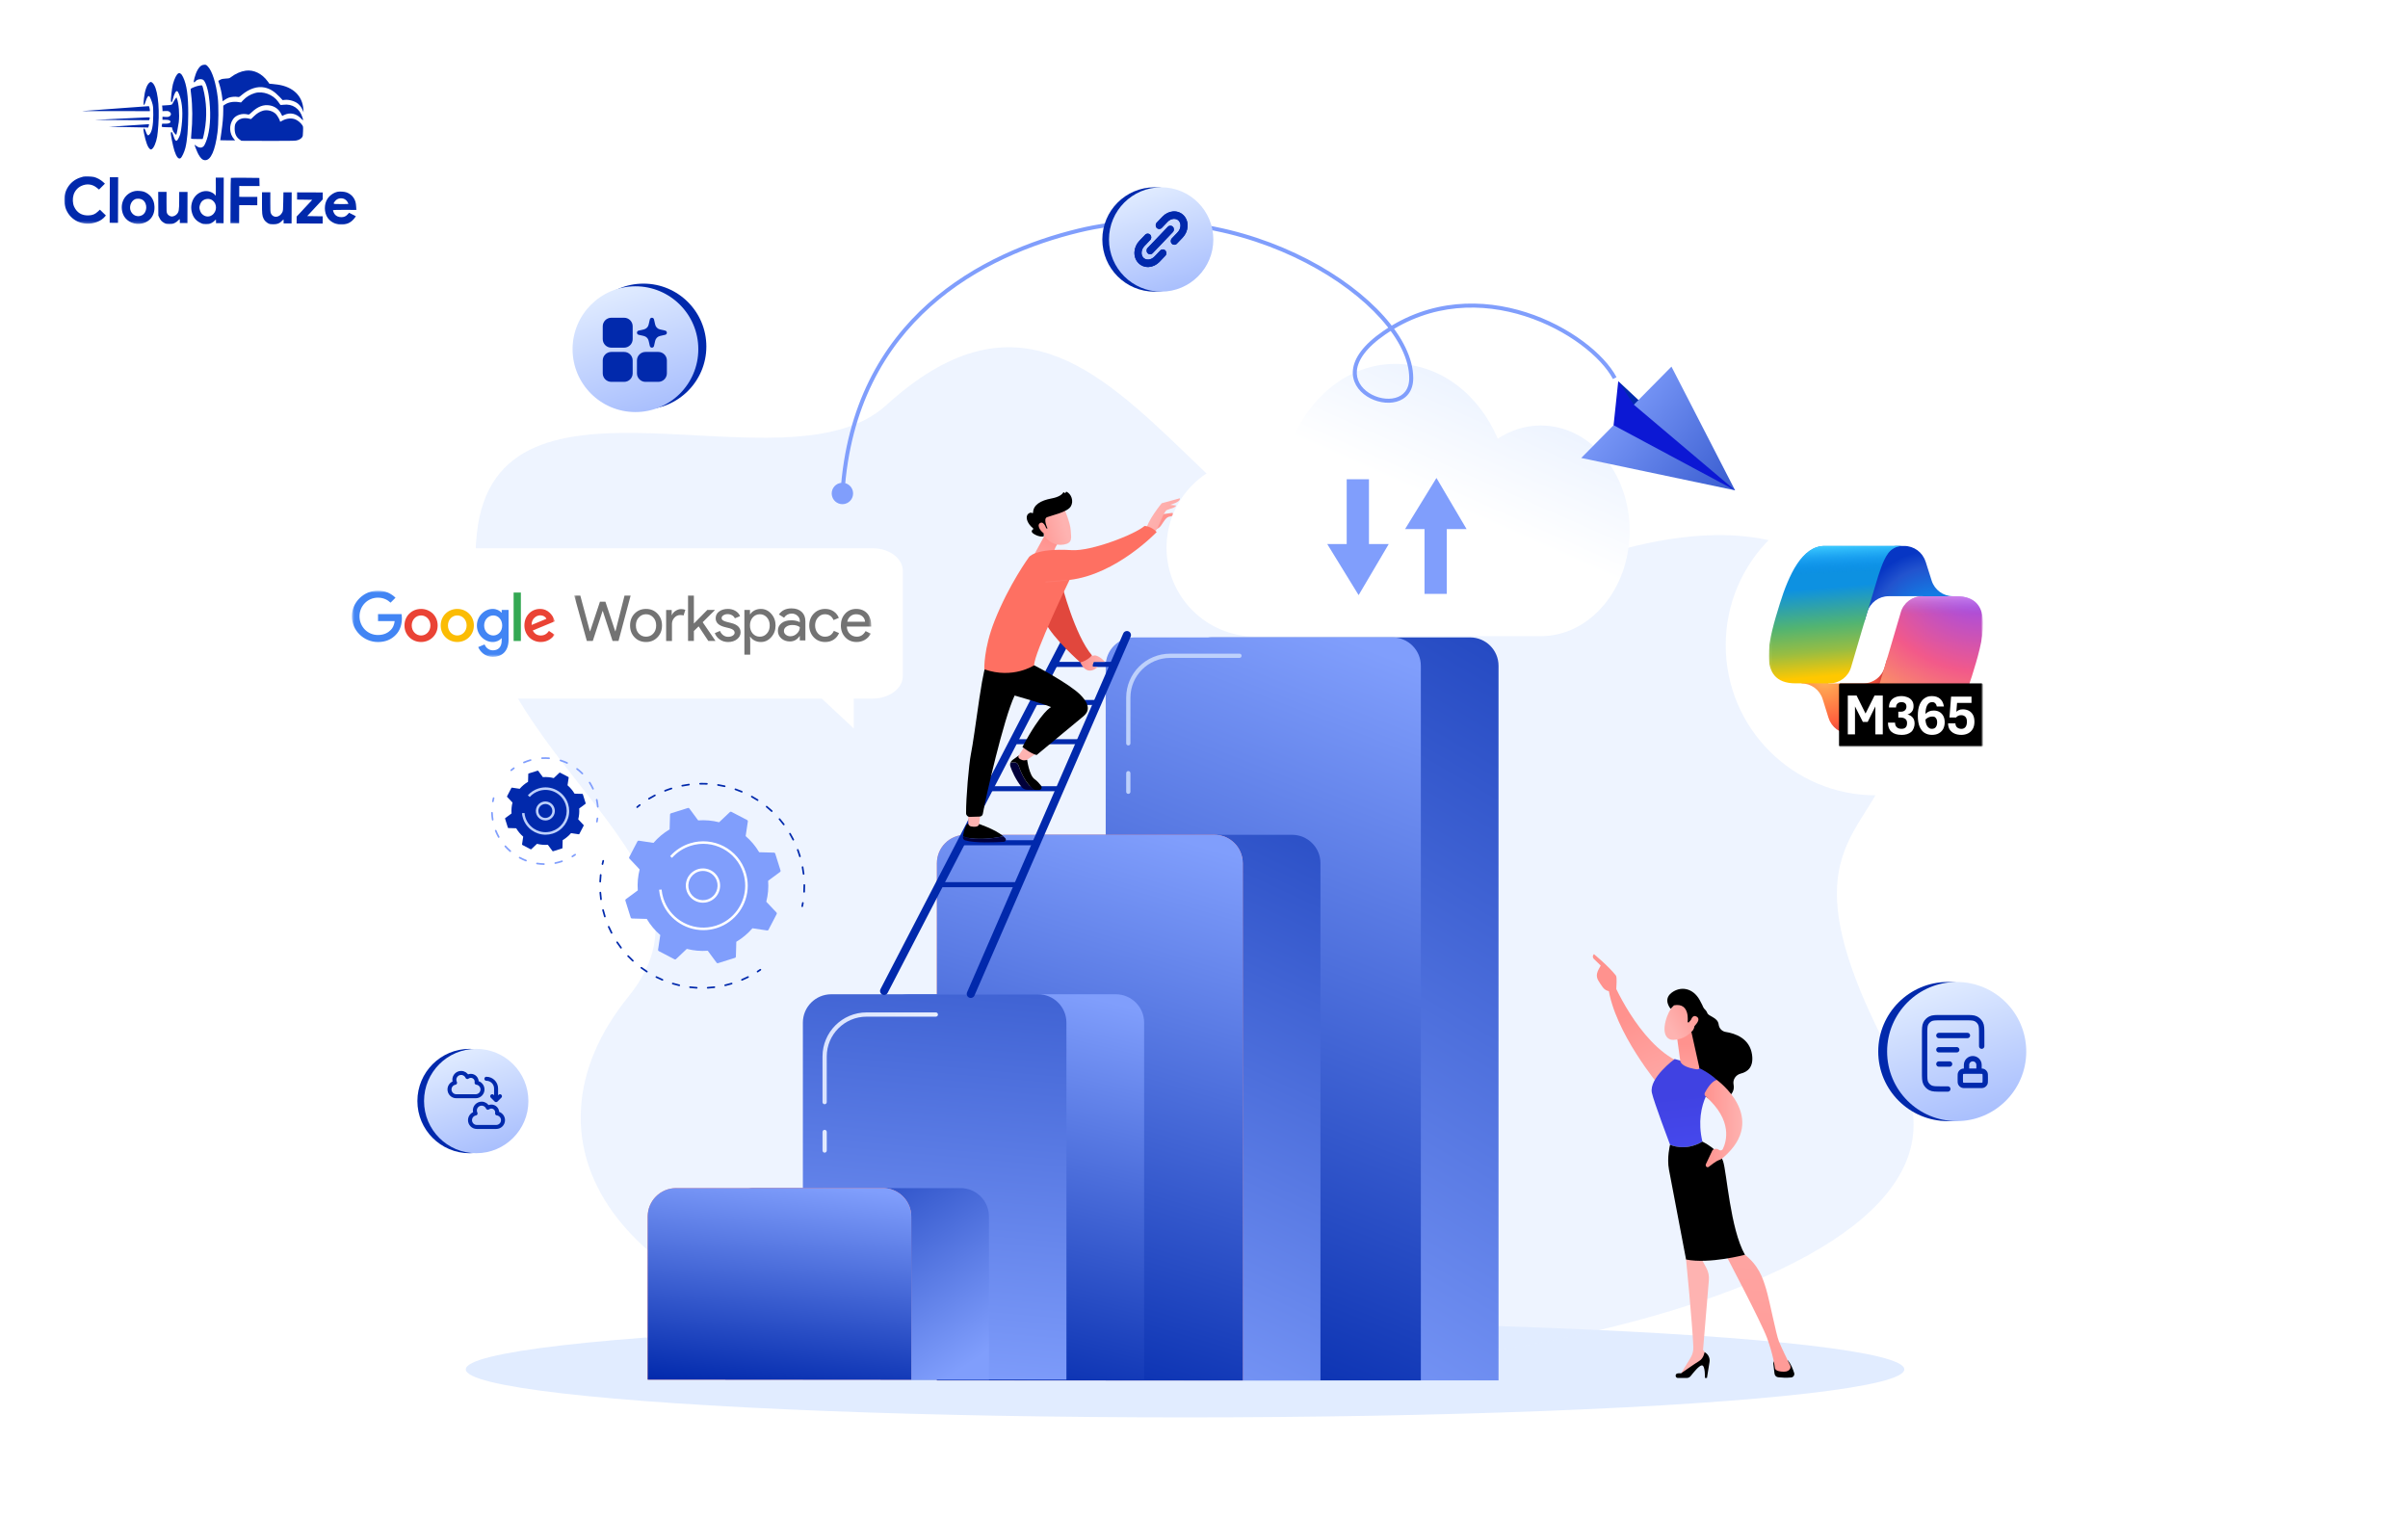 <?xml version="1.0" encoding="UTF-8"?> <svg xmlns="http://www.w3.org/2000/svg" width="900" height="568" viewBox="0 0 900 568" fill="none"><path d="M75.422 24.413C74.366 24.924 73.319 26.731 72.702 29.094C72.4 30.255 72.372 30.553 72.507 30.688C72.655 30.838 72.736 30.797 72.967 30.487C73.538 29.719 74.755 29.385 75.754 29.741C76.618 30.041 77.582 32.626 78.057 35.926C78.848 41.564 78.694 46.957 77.652 50.927C77.268 52.399 76.613 54.018 76.206 54.545C76.043 54.733 75.718 54.988 75.475 55.082C74.906 55.323 73.988 55.063 73.247 54.453C72.95 54.222 72.721 54.072 72.721 54.113C72.72 54.369 73.751 56.955 74.154 57.673C75 59.216 75.741 59.868 76.688 59.871C78.796 59.879 80.404 56.262 81.279 49.575C81.696 46.427 81.748 39.507 81.394 36.505C80.737 31.055 79.307 26.536 77.704 24.868C77.125 24.258 77.018 24.189 76.463 24.188C76.139 24.186 75.666 24.293 75.422 24.413Z" fill="#0129AC"></path><path d="M91.88 26.406C90.014 26.656 88.037 27.514 86.262 28.872C85.774 29.263 85.624 29.289 84.368 29.366C83.273 29.43 82.88 29.509 82.311 29.804C81.919 29.993 81.594 30.18 81.594 30.221C81.594 30.248 81.767 30.83 81.995 31.52C82.475 33.049 82.861 34.807 83.058 36.538L83.216 37.85L83.974 37.326C84.38 37.03 85.058 36.667 85.478 36.506C86.343 36.185 88.006 36.042 88.803 36.221C89.33 36.345 89.357 36.331 90.415 35.443C93.14 33.142 96.252 32.139 98.872 32.702C100.884 33.129 102.543 34.162 104.455 36.169L105.64 37.417L106.425 37.324C108.007 37.155 110.154 37.771 111.353 38.734C112.027 39.264 112.726 40.24 113.128 41.16L113.464 41.959L113.387 40.877C113.067 35.834 109.524 32.43 103.742 31.611C103.188 31.528 102.283 31.417 101.716 31.374L100.688 31.289L100.056 30.422C97.945 27.523 94.868 26.011 91.88 26.406Z" fill="#0129AC"></path><path d="M66.625 27.44C65.975 27.802 65.199 29.354 64.624 31.474C64.268 32.811 63.765 37.27 63.912 37.864C64.085 38.541 64.343 38.218 64.645 36.948C65.139 34.963 65.737 33.87 66.237 34.075C66.561 34.198 67.204 35.7 67.564 37.148C68.31 40.151 68.35 44.03 67.658 48.691C67.492 49.839 67.327 50.433 66.919 51.283C66.02 53.199 65.588 53.09 64.826 50.762C64.317 49.247 64.048 48.935 63.87 49.651C63.733 50.164 64.609 54.533 65.211 56.413C65.946 58.673 66.727 59.609 67.485 59.125C67.973 58.802 68.872 56.887 69.27 55.334C69.969 52.592 70.336 48.281 70.356 42.618C70.38 35.874 69.799 31.722 68.472 28.919C68.083 28.121 67.814 27.727 67.504 27.538C67.005 27.225 67.032 27.225 66.625 27.44Z" fill="#0129AC"></path><path d="M55.856 30.884C54.894 31.637 54.102 33.892 53.808 36.77C53.683 37.905 53.624 38.918 53.665 39.04C53.825 39.446 54.043 39.15 54.398 38.015C54.918 36.368 55.366 35.694 55.785 35.953C56.054 36.116 56.804 37.97 57.044 39.052C57.243 39.918 57.295 40.689 57.287 42.905C57.272 47.001 56.777 49.391 55.774 50.334C55.218 50.858 55.002 50.601 54.306 48.666C54.065 48.03 53.782 47.84 53.632 48.245C53.591 48.366 53.67 49.069 53.829 49.827C54.467 53.019 55.229 55.089 55.998 55.66C56.348 55.918 56.402 55.918 56.728 55.743C57.486 55.314 58.344 53.343 58.745 51.047C58.869 50.398 59.051 48.48 59.179 46.764C59.719 39.224 58.784 32.476 56.978 30.956C56.48 30.535 56.318 30.521 55.856 30.884Z" fill="#0129AC"></path><path d="M73.772 32.152C72.892 32.379 71.539 32.955 71.267 33.211C71.213 33.265 71.291 34.211 71.436 35.334C71.975 39.431 72.008 45.243 71.504 50.188C71.42 51.053 71.39 51.796 71.444 51.851C71.484 51.904 72.485 51.949 73.647 51.953L75.755 51.96L75.933 51.352C76.043 51.015 76.263 49.949 76.442 48.989C77.434 43.735 77.238 38.044 75.891 32.93C75.611 31.902 75.598 31.888 75.178 31.9C74.948 31.9 74.313 32.019 73.772 32.152Z" fill="#0129AC"></path><path d="M95.295 34.779C93.536 35.287 92.046 36.201 90.852 37.481L90.092 38.289L89.038 38.136C87.215 37.873 85.294 38.231 84.088 39.065L83.451 39.496L83.445 41.28C83.437 43.685 83.225 46.131 82.726 49.549C82.504 51.102 82.324 52.4 82.324 52.413C82.324 52.44 83.581 52.458 85.108 52.463L87.893 52.473L87.475 51.999C85.685 49.951 85.534 46.802 87.096 44.537C88.17 42.986 90.43 42.251 92.563 42.758C93.09 42.882 93.09 42.882 94.121 41.912C96.331 39.812 98.524 38.995 100.82 39.395C102.684 39.727 104.14 40.772 104.986 42.383L105.483 43.331L106.119 43.01C108.394 41.883 110.731 42.377 112.616 44.384C113.37 45.184 113.41 45.144 113.09 44.034C112.075 40.571 109.311 38.696 105.93 39.156C104.97 39.288 104.862 39.274 104.701 39.058C104.607 38.922 104.257 38.434 103.934 37.974C102.078 35.344 98.231 33.925 95.295 34.779Z" fill="#0129AC"></path><path d="M65.51 36.976C65.266 37.313 64.899 37.92 64.694 38.352C64.272 39.242 64.326 39.216 62.041 39.356L60.581 39.446L60.66 40.054C60.7 40.379 60.739 40.865 60.738 41.109L60.736 41.541L61.723 41.49C62.494 41.439 62.791 41.467 63.169 41.671C64.073 42.148 64.137 43.067 63.284 43.51C62.918 43.712 62.621 43.738 61.782 43.694L60.729 43.623L60.725 44.771L61.846 44.762C63.076 44.753 63.697 44.998 63.696 45.499C63.694 45.998 63.071 46.24 61.787 46.235L60.611 46.231L60.529 46.622C60.336 47.541 60.255 47.5 62.35 47.548L64.269 47.596L64.416 48.204C64.509 48.556 64.71 49.043 64.858 49.301C65.167 49.802 65.8 50.453 65.895 50.358C66.017 50.237 66.65 46.969 66.817 45.645C67.152 42.794 66.829 38.576 66.132 36.857L65.945 36.383L65.51 36.976Z" fill="#0129AC"></path><path d="M43.441 40.561C36.789 41.051 31.124 41.463 30.867 41.503C30.61 41.543 31.786 41.56 33.489 41.525C35.193 41.505 40.964 41.498 46.303 41.517L56.007 41.552L56.009 41.2C56.01 40.755 55.73 39.659 55.622 39.672C55.581 39.685 50.093 40.085 43.441 40.561Z" fill="#0129AC"></path><path d="M98.327 41.36C97.11 41.707 95.999 42.379 94.887 43.469L93.815 44.506L92.857 44.287C91.087 43.916 89.531 44.316 88.568 45.394C87.889 46.161 87.712 46.701 87.707 48.08C87.7 49.972 88.304 51.272 89.625 52.196L90.232 52.617L99.963 52.651C106.113 52.674 110.02 52.634 110.574 52.541C111.602 52.383 112.455 51.926 112.903 51.306C113.188 50.915 113.216 50.699 113.262 49.077C113.323 47.307 113.309 47.266 112.947 46.737C112.382 45.911 111.479 45.137 110.562 44.701C109.104 44.007 107.076 44.189 105.383 45.169C104.719 45.559 104.652 45.572 104.653 45.316C104.654 44.937 103.686 43.204 103.162 42.661C102.003 41.467 99.951 40.906 98.327 41.36Z" fill="#0129AC"></path><path d="M44.846 44.351L35.383 44.817L45.56 44.88L55.724 44.93L55.861 44.579C56.12 43.904 56.066 43.85 55.16 43.861C54.687 43.872 50.051 44.099 44.846 44.351Z" fill="#0129AC"></path><mask id="mask0_4282_2662" style="mask-type:luminance" maskUnits="userSpaceOnUse" x="24" y="24" width="110" height="60"><path d="M24.213 24L133.542 24.39L133.329 83.996L24 83.606L24.213 24Z" fill="white"></path></mask><g mask="url(#mask0_4282_2662)"><path d="M47.877 46.924L40.645 47.398L43.564 47.436C45.172 47.442 48.497 47.508 50.943 47.57L55.416 47.668L55.567 47.141C55.773 46.425 55.759 46.412 55.421 46.424C55.245 46.437 51.852 46.668 47.877 46.924Z" fill="#0129AC"></path></g><mask id="mask1_4282_2662" style="mask-type:luminance" maskUnits="userSpaceOnUse" x="24" y="24" width="110" height="60"><path d="M24.213 24L133.542 24.39L133.329 83.996L24 83.606L24.213 24Z" fill="white"></path></mask><g mask="url(#mask1_4282_2662)"><path d="M31.118 66.022C30.969 66.048 30.401 66.222 29.846 66.409C26.165 67.666 23.814 71.213 24.029 75.214C24.256 79.824 27.677 83.31 32.258 83.597C34.974 83.768 37.871 82.644 39.282 80.878L39.568 80.514L38.45 79.442L37.345 78.357L36.599 79.057C35.515 80.081 34.594 80.456 33.066 80.504C30.579 80.59 28.745 79.489 27.726 77.282C27.149 76.064 27.061 74.239 27.498 72.821C27.936 71.39 28.981 70.163 30.294 69.533C32.339 68.54 34.447 68.764 36.158 70.149L37.02 70.841L38.12 69.736L39.218 68.645L38.491 67.98C37.588 67.153 36.225 66.418 35.091 66.144C34.294 65.952 31.794 65.875 31.118 66.022Z" fill="#0129AC"></path></g><path d="M41.023 74.749L40.992 83.265L44.101 83.276L44.162 66.245L41.053 66.234L41.023 74.749Z" fill="#0129AC"></path><path d="M80.669 69.754C80.689 71.62 80.657 73.133 80.602 73.133C80.548 73.133 80.44 73.011 80.36 72.862C80.119 72.402 79.052 71.776 78.135 71.543C76.109 71.036 73.835 71.987 72.585 73.862C71.62 75.304 71.248 77.181 71.607 78.913C72.032 80.983 73.041 82.365 74.754 83.209C75.712 83.699 75.861 83.727 76.996 83.731C78.064 83.734 78.321 83.681 78.998 83.359C79.417 83.158 79.947 82.781 80.177 82.526C80.407 82.27 80.625 82.054 80.665 82.054C80.705 82.054 80.732 82.352 80.73 82.73L80.728 83.406L83.566 83.416L83.627 66.386L80.64 66.375L80.669 69.754ZM78.84 74.56C80.851 75.405 81.368 78.191 79.835 79.889C78.573 81.29 76.613 81.256 75.361 79.819C74.93 79.331 74.529 78.221 74.531 77.572C74.534 76.937 74.929 75.898 75.336 75.398C76.151 74.415 77.666 74.055 78.84 74.56Z" fill="#0129AC"></path><mask id="mask2_4282_2662" style="mask-type:luminance" maskUnits="userSpaceOnUse" x="24" y="24" width="110" height="60"><path d="M24.213 24L133.542 24.39L133.329 83.996L24 83.606L24.213 24Z" fill="white"></path></mask><g mask="url(#mask2_4282_2662)"><path d="M86.288 66.488C86.233 66.528 86.179 70.367 86.163 75.003L86.133 83.423L89.377 83.435L89.401 76.677L96.159 76.701L96.17 73.592L89.412 73.569L89.426 69.514L97.009 69.541L96.973 68.013L96.939 66.499L91.654 66.44C88.748 66.416 86.342 66.434 86.288 66.488Z" fill="#0129AC"></path></g><mask id="mask3_4282_2662" style="mask-type:luminance" maskUnits="userSpaceOnUse" x="24" y="24" width="110" height="60"><path d="M24.213 24L133.542 24.39L133.329 83.996L24 83.606L24.213 24Z" fill="white"></path></mask><g mask="url(#mask3_4282_2662)"><path d="M50.492 71.401C46.651 72.117 44.569 75.989 45.921 79.873C46.764 82.282 49.38 83.886 52.125 83.666C55.707 83.368 57.947 80.754 57.73 77.118C57.654 75.766 57.319 74.764 56.594 73.721C56.002 72.854 54.708 71.916 53.695 71.616C52.818 71.356 51.29 71.242 50.492 71.401ZM53.346 74.723C55.247 76.081 55.059 79.446 53.028 80.466C51.484 81.231 49.73 80.617 48.938 79.018C48.146 77.434 48.87 75.194 50.414 74.483C51.266 74.094 52.591 74.207 53.346 74.723Z" fill="#0129AC"></path></g><mask id="mask4_4282_2662" style="mask-type:luminance" maskUnits="userSpaceOnUse" x="24" y="24" width="110" height="60"><path d="M24.67 24L133.999 24.39L133.786 83.996L24.457 83.606L24.67 24Z" fill="white"></path></mask><g mask="url(#mask4_4282_2662)"><path d="M126.183 71.669C124.723 71.975 123.205 73.037 122.362 74.345C121.085 76.341 121.114 79.396 122.418 81.333C124.421 84.314 129.015 84.871 131.646 82.461C131.985 82.151 132.433 81.653 132.637 81.356L133.017 80.803L130.48 79.524L129.978 80.077C129.259 80.871 128.582 81.166 127.541 81.162C126.501 81.145 125.623 80.764 125.126 80.099C124.749 79.612 124.388 78.691 124.497 78.529C124.524 78.462 126.51 78.428 128.89 78.437L133.228 78.452L133.152 77.276C133.062 75.775 132.795 74.91 132.123 73.88C131.518 72.972 130.587 72.279 129.494 71.898C128.671 71.61 127.008 71.51 126.183 71.669ZM128.364 74.245C129.012 74.436 129.632 74.966 129.954 75.616C130.101 75.9 130.222 76.171 130.222 76.211C130.222 76.252 128.978 76.275 127.451 76.269C124.356 76.258 124.41 76.272 125.075 75.368C125.863 74.277 127.041 73.875 128.364 74.245Z" fill="#0129AC"></path></g><path d="M59.154 76.123L59.179 80.556L59.527 81.301C59.997 82.303 60.427 82.791 61.291 83.267C61.938 83.634 62.114 83.676 63.29 83.68C64.425 83.684 64.669 83.644 65.346 83.308C65.779 83.094 66.335 82.691 66.579 82.394C66.837 82.111 67.081 81.869 67.121 81.869C67.175 81.869 67.215 82.207 67.213 82.612L67.211 83.356L70.049 83.366L70.091 71.742L66.982 71.731L66.971 74.948C66.957 78.665 66.847 79.246 66.033 80.094C65.558 80.593 64.814 80.914 64.178 80.912C63.57 80.896 62.774 80.393 62.506 79.839C62.237 79.324 62.225 79.067 62.238 75.499L62.251 71.714L59.129 71.703L59.154 76.123Z" fill="#0129AC"></path><path d="M97.92 75.804C97.905 79.967 97.983 80.67 98.561 81.821C98.909 82.498 99.57 83.136 100.312 83.517C100.824 83.762 101.162 83.817 102.149 83.821C103.635 83.826 104.502 83.491 105.33 82.602C105.628 82.279 105.912 82.01 105.94 82.01C105.98 82.01 106.006 82.348 106.005 82.753L106.002 83.496L108.976 83.507L109.017 71.883L105.935 71.872L105.869 75.278C105.817 78.414 105.789 78.751 105.531 79.305C104.55 81.356 102.102 81.631 101.271 79.777C101.043 79.275 101.018 78.829 101.029 75.531L101.042 71.855L97.934 71.844L97.92 75.804Z" fill="#0129AC"></path><path d="M111.039 73.242L111.034 74.594L113.859 74.631L116.697 74.682L113.78 77.807L110.876 80.932L110.867 83.514L120.599 83.549L120.608 80.845L117.716 80.808L114.824 80.757L117.727 77.632L120.631 74.507L120.64 71.925L111.044 71.891L111.039 73.242Z" fill="#0129AC"></path><ellipse cx="442.917" cy="511.777" rx="268.823" ry="17.959" fill="#E1ECFF"></ellipse><path opacity="0.58" d="M331.126 151.526C293.797 185.463 185.621 129.368 178.213 199.486C169.54 281.588 277.986 319.386 234.834 372.536C191.682 425.686 223.586 495.127 368.701 511.728C513.816 528.33 755.906 484.723 709.369 399.324C662.833 313.925 700.761 314.499 707.766 280.146C714.77 245.792 695.698 166.206 575.625 215.863C455.551 265.521 425.654 65.587 331.126 151.526Z" fill="#E1ECFF"></path><path d="M560.085 515.899H442.299V248.835C442.299 242.975 447.049 238.224 452.909 238.224H549.474C555.334 238.224 560.085 242.975 560.085 248.835V515.899Z" fill="url(#paint0_linear_4282_2662)"></path><path d="M531.046 515.899H413.26V248.835C413.26 242.975 418.01 238.224 423.87 238.224H520.435C526.295 238.224 531.046 242.975 531.046 248.835V515.899Z" fill="url(#paint1_linear_4282_2662)"></path><path d="M493.526 515.899H379.207V322.611C379.207 316.751 383.958 312.001 389.818 312.001H482.915C488.775 312.001 493.526 316.751 493.526 322.611L493.526 515.899Z" fill="url(#paint2_linear_4282_2662)"></path><path d="M464.485 515.899H350.166V322.611C350.166 316.751 354.917 312.001 360.777 312.001H453.874C459.734 312.001 464.485 316.751 464.485 322.611L464.485 515.899Z" fill="url(#paint3_linear_4282_2662)"></path><path d="M464.485 515.899H350.166V322.611C350.166 316.751 354.917 312.001 360.777 312.001H453.874C459.734 312.001 464.485 316.751 464.485 322.611L464.485 515.899Z" fill="url(#paint4_linear_4282_2662)"></path><path d="M427.625 515.608H329.119V382.204C329.119 376.344 333.87 371.593 339.73 371.593H417.015C422.875 371.593 427.625 376.344 427.625 382.204L427.625 515.608Z" fill="url(#paint5_linear_4282_2662)"></path><path d="M398.582 515.608H300.076V382.204C300.076 376.344 304.827 371.593 310.687 371.593H387.972C393.832 371.593 398.582 376.344 398.582 382.204L398.582 515.608Z" fill="url(#paint6_linear_4282_2662)"></path><path d="M369.627 515.608H271.121V454.649C271.121 448.789 275.872 444.038 281.732 444.038H359.016C364.877 444.038 369.627 448.789 369.627 454.649V515.608Z" fill="url(#paint7_linear_4282_2662)"></path><path d="M340.586 515.608H242.08V454.649C242.08 448.789 246.831 444.038 252.691 444.038H329.975C335.836 444.038 340.586 448.789 340.586 454.649V515.608Z" fill="url(#paint8_linear_4282_2662)"></path><path d="M340.586 515.608H242.08V454.649C242.08 448.789 246.831 444.038 252.691 444.038H329.975C335.836 444.038 340.586 448.789 340.586 454.649V515.608Z" fill="url(#paint9_linear_4282_2662)"></path><path d="M634.401 375.3C634.401 375.3 637.525 376.819 638.099 378.565C638.56 379.965 642.014 380.146 642.355 382.9C642.531 384.322 643.583 385.461 645 385.678C648.528 386.219 653.965 388.051 654.835 394.176C655.499 398.851 653.115 400.624 650.614 401.238C648.777 401.688 647.556 403.475 647.927 405.33C648.284 407.109 647.752 409.166 644.67 410.792C637.764 414.436 630.867 402.158 630.867 402.158L629.453 380.72L634.401 375.3Z" fill="black"></path><path d="M602.443 366.035C602.443 366.035 612.207 389.921 627.616 396.935C627.616 396.935 622.879 405.337 620.269 405.931C620.269 405.931 603.348 385.831 601.082 368.941L602.443 366.035Z" fill="url(#paint10_linear_4282_2662)"></path><path d="M662.789 509.723L663.236 513.397C663.32 514.094 663.869 514.645 664.567 514.725C665.745 514.859 667.635 514.997 669.484 514.802C670.296 514.716 670.823 513.894 670.575 513.116C670.125 511.698 669.3 509.568 668.111 508.316H664.035C663.282 508.316 662.698 508.975 662.789 509.723Z" fill="black"></path><path d="M630.865 466.683L630.177 470.73C630.177 470.73 632.481 494.064 632.891 503.398C632.955 504.861 632.576 506.308 631.808 507.555L627.803 514.06L637.983 508.053L638.186 506.81L636.519 504.519L638.702 478.379C638.831 476.843 638.513 475.303 637.789 473.943L635.684 469.987L630.865 466.683Z" fill="url(#paint11_linear_4282_2662)"></path><path d="M627.132 515.002H630.381C630.989 515.002 631.563 514.723 631.934 514.241C632.946 512.925 635.045 510.357 636.048 510.29C637.399 510.2 637.226 515.002 637.226 515.002H637.983L638.943 509.035C639.184 507.534 638.437 506.046 637.089 505.343C637.089 505.343 636.78 507.626 635.106 508.636C633.432 509.646 628.293 513.263 628.293 513.263C628.293 513.263 627.664 513.174 626.973 513.299C625.948 513.484 626.091 515.002 627.132 515.002Z" fill="black"></path><path d="M644.809 468.605C644.809 468.605 658.304 494.205 660.45 500.05C662.595 505.895 663.346 510.771 663.375 511.233C663.42 511.954 664.317 512.646 666.791 512.646C668.068 512.646 668.693 512.134 668.999 511.639C669.26 511.216 669.273 510.688 669.053 510.242C668.273 508.663 665.795 503.614 664.878 501.324C663.783 498.59 661.426 486.199 660.134 481.891C658.842 477.583 657.381 472.91 651.753 468.605C651.753 468.605 647.889 464.821 644.809 468.605Z" fill="url(#paint12_linear_4282_2662)"></path><path d="M636.284 426.659C632.802 411.907 641.622 403.564 641.622 403.564C636.057 398.222 625.918 395.792 625.918 395.792C625.918 395.792 616.244 402.865 617.391 408.401C618.064 411.646 624.192 427.837 624.192 427.837C624.192 427.837 629.858 430.518 636.284 426.659Z" fill="url(#paint13_linear_4282_2662)"></path><path d="M644.001 433.962C642.585 429.694 636.283 426.659 636.283 426.659C629.857 430.518 624.191 427.837 624.191 427.837C624.191 427.837 622.92 432.694 623.797 437.208C624.674 441.721 630.176 470.73 630.176 470.73C638.846 472.487 652.181 468.963 652.181 468.963C646.659 459.158 645.418 438.23 644.001 433.962Z" fill="black"></path><path d="M632.244 386.044L635.074 398.757C635.345 399.877 634.324 399.694 633.192 399.48C631.338 399.131 628.948 398.411 628.149 396.968C628.068 396.821 628.028 396.655 628.005 396.489L626.788 387.673C626.692 386.974 627.07 386.295 627.715 386.009L630.062 384.968C630.966 384.568 632.011 385.083 632.244 386.044Z" fill="url(#paint14_linear_4282_2662)"></path><path d="M641.621 403.564C641.621 403.564 661.376 417.697 644.147 432.548C644.147 432.548 643.49 433.292 642.198 433.678C641.546 433.873 639.616 435.333 638.637 436.094C638.323 436.339 637.868 436.256 637.657 435.918C637.491 435.653 637.472 435.322 637.605 435.04L640.051 429.868C640.73 429.234 641.769 429.19 642.501 429.762C642.967 430.128 643.651 429.975 643.912 429.443C645.244 426.73 647.758 418.753 637.465 409.738C637.078 409.4 636.981 408.839 637.218 408.383C637.942 406.994 639.596 404.235 641.621 403.564Z" fill="url(#paint15_linear_4282_2662)"></path><path d="M626.82 374.454C626.82 374.454 623.807 376.494 622.512 381.688C621.218 386.883 623.322 388.746 625.479 388.632C627.636 388.518 630.763 387.851 633.472 384.124C636.182 380.397 630.769 371.962 626.82 374.454Z" fill="url(#paint16_linear_4282_2662)"></path><path d="M630.741 382.029C630.741 382.029 631.845 374.586 625.665 375.724L624.416 377.025C624.416 377.025 621.391 373.618 624.738 371.044C628.086 368.469 632.731 369.128 635.301 373.816C637.871 378.504 638.803 381.798 636.649 384.711C634.495 387.624 632.875 385.125 632.875 385.125C632.875 385.125 633.863 382.604 633.043 381.522C632.223 380.44 631.166 382.152 631.166 382.152L630.741 382.029Z" fill="black"></path><path d="M631.588 382.666C631.588 382.666 632.133 378.837 634.089 379.932C636.045 381.026 633.384 383.509 632.317 384.353L631.588 382.666Z" fill="url(#paint17_linear_4282_2662)"></path><path d="M601.75 370.472C601.631 370.908 603.224 371.507 604.083 369.711C604.085 368.866 604.466 365.23 603.937 364.56C601.116 360.995 595.739 356.592 595.739 356.592C594.89 357.493 595.647 358.32 595.647 358.32L598.27 360.861C597.776 361.836 597.161 362.665 596.901 363.832C596.704 364.715 596.878 365.645 597.349 366.425C597.822 367.208 598.465 368.225 599.067 369.017C600.206 370.517 601.75 370.472 601.75 370.472Z" fill="url(#paint18_linear_4282_2662)"></path><path d="M238.138 301.97C238.047 301.97 237.957 301.931 237.895 301.855C237.784 301.721 237.802 301.522 237.937 301.412C238.262 301.142 238.593 300.878 238.929 300.618C239.067 300.512 239.265 300.537 239.371 300.675C239.478 300.813 239.452 301.011 239.314 301.117C238.984 301.372 238.659 301.632 238.338 301.897C238.28 301.946 238.208 301.97 238.138 301.97Z" fill="#0129AC"></path><path d="M300.546 333.625C300.539 333.625 300.533 333.625 300.527 333.625C300.353 333.614 300.22 333.465 300.231 333.291C300.274 332.553 300.297 331.804 300.297 331.066L300.295 330.756C300.294 330.582 300.433 330.44 300.608 330.438C300.609 330.438 300.609 330.438 300.61 330.438C300.783 330.438 300.924 330.578 300.926 330.751L300.927 331.065C300.927 331.816 300.904 332.578 300.86 333.328C300.85 333.496 300.711 333.625 300.546 333.625ZM300.348 326.923C300.19 326.923 300.054 326.805 300.035 326.644C299.936 325.809 299.807 324.965 299.652 324.137C299.62 323.966 299.733 323.802 299.904 323.769C300.076 323.737 300.239 323.85 300.272 324.021C300.43 324.863 300.561 325.721 300.661 326.57C300.682 326.743 300.558 326.9 300.385 326.92C300.373 326.922 300.36 326.923 300.348 326.923ZM298.975 320.359C298.84 320.359 298.715 320.271 298.674 320.135C298.516 319.615 298.346 319.091 298.166 318.578C298.067 318.294 297.964 318.012 297.859 317.732C297.798 317.569 297.881 317.388 298.043 317.326C298.206 317.265 298.388 317.347 298.449 317.51C298.556 317.795 298.66 318.081 298.761 318.37C298.944 318.892 299.117 319.424 299.277 319.952C299.327 320.119 299.233 320.295 299.067 320.345C299.036 320.355 299.005 320.359 298.975 320.359ZM296.485 314.133C296.37 314.133 296.259 314.07 296.204 313.96C295.824 313.209 295.414 312.46 294.985 311.737C294.896 311.587 294.946 311.394 295.096 311.305C295.245 311.216 295.439 311.266 295.527 311.416C295.964 312.151 296.38 312.912 296.766 313.676C296.845 313.831 296.782 314.021 296.627 314.1C296.582 314.123 296.533 314.133 296.485 314.133ZM292.946 308.439C292.851 308.439 292.756 308.396 292.694 308.314C292.188 307.641 291.653 306.977 291.104 306.341C290.99 306.209 291.004 306.01 291.136 305.896C291.268 305.782 291.467 305.797 291.581 305.929C292.14 306.576 292.683 307.251 293.198 307.935C293.303 308.074 293.275 308.271 293.135 308.376C293.079 308.419 293.012 308.439 292.946 308.439ZM288.462 303.461C288.385 303.461 288.308 303.433 288.247 303.377C287.632 302.804 286.988 302.245 286.334 301.713C286.199 301.604 286.178 301.405 286.288 301.27C286.398 301.135 286.596 301.115 286.731 301.224C287.396 301.764 288.051 302.333 288.676 302.915C288.804 303.034 288.811 303.233 288.692 303.36C288.63 303.427 288.546 303.461 288.462 303.461ZM283.171 299.345C283.112 299.345 283.053 299.329 283 299.295C282.293 298.838 281.561 298.4 280.825 297.991C280.673 297.906 280.618 297.714 280.702 297.562C280.787 297.41 280.978 297.355 281.131 297.439C281.88 297.855 282.624 298.301 283.342 298.765C283.488 298.859 283.53 299.054 283.436 299.201C283.376 299.294 283.274 299.345 283.171 299.345ZM242.544 298.828C242.438 298.828 242.334 298.774 242.275 298.677C242.184 298.528 242.231 298.335 242.38 298.244C243.109 297.799 243.864 297.372 244.624 296.975C244.779 296.895 244.969 296.955 245.05 297.109C245.13 297.264 245.07 297.454 244.916 297.534C244.168 297.924 243.425 298.344 242.708 298.782C242.657 298.813 242.6 298.828 242.544 298.828ZM277.242 296.214C277.202 296.214 277.16 296.206 277.12 296.189C276.344 295.863 275.547 295.558 274.751 295.284C274.587 295.227 274.499 295.048 274.556 294.883C274.612 294.719 274.792 294.631 274.956 294.688C275.766 294.967 276.576 295.276 277.365 295.608C277.525 295.676 277.601 295.861 277.533 296.021C277.482 296.142 277.365 296.214 277.242 296.214ZM248.553 295.853C248.427 295.853 248.308 295.776 248.259 295.652C248.196 295.49 248.276 295.307 248.438 295.244C248.87 295.075 249.314 294.911 249.757 294.756C250.127 294.626 250.498 294.503 250.869 294.385C251.035 294.333 251.212 294.425 251.265 294.591C251.318 294.757 251.226 294.934 251.06 294.987C250.694 295.102 250.329 295.224 249.965 295.351C249.529 295.503 249.093 295.665 248.667 295.831C248.63 295.845 248.591 295.853 248.553 295.853ZM270.859 294.163C270.836 294.163 270.812 294.161 270.789 294.155C269.968 293.969 269.129 293.808 268.297 293.677C268.125 293.65 268.008 293.489 268.035 293.317C268.062 293.145 268.223 293.028 268.395 293.055C269.241 293.188 270.094 293.351 270.928 293.541C271.098 293.579 271.204 293.748 271.166 293.918C271.132 294.064 271.002 294.163 270.859 294.163ZM254.987 293.963C254.84 293.963 254.708 293.86 254.678 293.71C254.644 293.539 254.755 293.373 254.925 293.339C255.764 293.171 256.62 293.028 257.469 292.916C257.641 292.895 257.8 293.015 257.823 293.188C257.845 293.36 257.724 293.519 257.551 293.541C256.717 293.651 255.875 293.791 255.049 293.957C255.028 293.961 255.007 293.963 254.987 293.963ZM264.213 293.261C264.208 293.261 264.203 293.261 264.198 293.261C263.612 293.233 263.016 293.212 262.433 293.22C262.175 293.22 261.917 293.223 261.659 293.229C261.495 293.238 261.341 293.094 261.338 292.92C261.334 292.746 261.472 292.602 261.646 292.598C261.915 292.593 262.185 292.589 262.453 292.59C263.042 292.59 263.639 292.604 264.227 292.631C264.401 292.639 264.535 292.787 264.527 292.961C264.519 293.13 264.38 293.261 264.213 293.261Z" fill="#0129AC"></path><path d="M299.835 339.011C299.814 339.011 299.793 339.009 299.771 339.004C299.601 338.97 299.491 338.803 299.526 338.632C299.609 338.224 299.686 337.815 299.757 337.404C299.786 337.233 299.949 337.117 300.12 337.147C300.292 337.176 300.407 337.339 300.378 337.51C300.307 337.928 300.228 338.344 300.143 338.759C300.113 338.908 299.982 339.011 299.835 339.011Z" fill="#0129AC"></path><path d="M283.148 363.439C283.044 363.439 282.943 363.388 282.882 363.294C282.788 363.148 282.83 362.953 282.977 362.859C283.328 362.633 283.674 362.401 284.016 362.165C284.159 362.065 284.355 362.101 284.454 362.244C284.553 362.387 284.518 362.584 284.375 362.683C284.027 362.923 283.672 363.161 283.318 363.389C283.265 363.423 283.206 363.439 283.148 363.439Z" fill="#0129AC"></path><path d="M260.407 369.484C260.402 369.484 260.396 369.484 260.39 369.484C259.55 369.439 258.699 369.364 257.862 369.263C257.689 369.242 257.566 369.085 257.587 368.912C257.608 368.74 257.763 368.616 257.937 368.637C258.761 368.737 259.598 368.81 260.424 368.855C260.598 368.864 260.731 369.013 260.722 369.186C260.713 369.354 260.574 369.484 260.407 369.484ZM264.497 369.484C264.33 369.484 264.191 369.354 264.182 369.186C264.173 369.012 264.306 368.864 264.48 368.854C265.309 368.809 266.145 368.736 266.966 368.636C267.136 368.617 267.296 368.739 267.317 368.912C267.338 369.084 267.215 369.241 267.042 369.262C266.207 369.364 265.357 369.438 264.514 369.484C264.508 369.484 264.502 369.484 264.497 369.484ZM253.873 368.558C253.849 368.558 253.825 368.555 253.801 368.55C252.981 368.36 252.157 368.14 251.35 367.896C251.183 367.845 251.089 367.669 251.139 367.503C251.19 367.336 251.366 367.242 251.532 367.292C252.326 367.532 253.137 367.749 253.944 367.936C254.113 367.975 254.219 368.144 254.18 368.314C254.146 368.459 254.016 368.558 253.873 368.558ZM271.03 368.555C270.886 368.555 270.757 368.456 270.723 368.311C270.684 368.141 270.789 367.972 270.959 367.933C271.764 367.746 272.575 367.529 273.37 367.289C273.538 367.239 273.713 367.333 273.763 367.499C273.813 367.666 273.719 367.842 273.553 367.892C272.744 368.136 271.919 368.357 271.101 368.546C271.077 368.552 271.053 368.555 271.03 368.555ZM247.596 366.52C247.555 366.52 247.514 366.511 247.473 366.494C246.698 366.166 245.923 365.808 245.17 365.43C245.015 365.352 244.952 365.162 245.03 365.007C245.109 364.851 245.298 364.788 245.454 364.867C246.194 365.239 246.956 365.591 247.719 365.914C247.879 365.982 247.954 366.166 247.886 366.327C247.836 366.447 247.719 366.52 247.596 366.52ZM277.307 366.518C277.184 366.518 277.067 366.446 277.016 366.325C276.949 366.165 277.024 365.98 277.184 365.913C277.948 365.591 278.711 365.239 279.451 364.868C279.607 364.79 279.796 364.853 279.874 365.008C279.952 365.164 279.889 365.353 279.733 365.431C278.981 365.809 278.205 366.166 277.429 366.493C277.389 366.51 277.348 366.518 277.307 366.518ZM241.763 363.436C241.705 363.436 241.646 363.42 241.593 363.386C240.886 362.93 240.184 362.445 239.507 361.943C239.367 361.839 239.338 361.642 239.442 361.502C239.545 361.363 239.742 361.333 239.882 361.437C240.548 361.931 241.239 362.408 241.934 362.856C242.08 362.951 242.123 363.146 242.028 363.292C241.968 363.385 241.867 363.436 241.763 363.436ZM236.547 359.399C236.471 359.399 236.394 359.371 236.334 359.315C235.714 358.744 235.106 358.145 234.528 357.535C234.408 357.409 234.413 357.209 234.54 357.089C234.665 356.97 234.865 356.974 234.985 357.101C235.554 357.701 236.152 358.29 236.761 358.852C236.889 358.97 236.897 359.17 236.779 359.298C236.717 359.365 236.632 359.399 236.547 359.399ZM232.109 354.523C232.014 354.523 231.92 354.481 231.858 354.399C231.348 353.731 230.853 353.035 230.389 352.333C230.292 352.188 230.332 351.993 230.477 351.897C230.622 351.8 230.818 351.84 230.914 351.985C231.372 352.676 231.858 353.359 232.359 354.017C232.465 354.155 232.438 354.353 232.3 354.459C232.243 354.502 232.175 354.523 232.109 354.523ZM228.581 348.95C228.467 348.95 228.357 348.888 228.301 348.78C227.915 348.034 227.548 347.263 227.211 346.49C227.141 346.331 227.214 346.145 227.374 346.075C227.533 346.006 227.719 346.079 227.789 346.238C228.121 346.999 228.482 347.756 228.861 348.491C228.941 348.645 228.881 348.835 228.726 348.915C228.68 348.939 228.63 348.95 228.581 348.95ZM226.064 342.852C225.931 342.852 225.806 342.766 225.764 342.631C225.51 341.826 225.279 341.004 225.079 340.188C225.038 340.019 225.141 339.849 225.31 339.807C225.479 339.766 225.65 339.869 225.691 340.038C225.888 340.841 226.115 341.649 226.365 342.441C226.418 342.607 226.326 342.784 226.159 342.837C226.128 342.847 226.096 342.852 226.064 342.852ZM224.624 336.412C224.469 336.412 224.334 336.297 224.312 336.138C224.2 335.304 224.115 334.455 224.059 333.614C224.047 333.44 224.179 333.29 224.352 333.278C224.528 333.263 224.676 333.398 224.688 333.572C224.743 334.399 224.827 335.234 224.937 336.055C224.96 336.227 224.839 336.386 224.667 336.409C224.652 336.411 224.638 336.412 224.624 336.412ZM224.321 329.82C224.317 329.82 224.312 329.82 224.308 329.82C224.134 329.813 223.999 329.666 224.006 329.492C224.041 328.65 224.104 327.799 224.195 326.962C224.213 326.788 224.368 326.665 224.542 326.682C224.715 326.701 224.84 326.856 224.821 327.029C224.732 327.852 224.67 328.69 224.636 329.518C224.629 329.687 224.489 329.82 224.321 329.82Z" fill="#0129AC"></path><path d="M225.173 323.252C225.151 323.252 225.128 323.25 225.105 323.245C224.935 323.207 224.828 323.039 224.865 322.869C224.955 322.456 225.054 322.04 225.157 321.633C225.2 321.464 225.371 321.363 225.54 321.405C225.709 321.448 225.811 321.62 225.768 321.789C225.666 322.188 225.57 322.597 225.481 323.004C225.448 323.152 225.318 323.252 225.173 323.252Z" fill="#0129AC"></path><path d="M235.169 320.355C235.079 320.528 235.108 320.74 235.242 320.882L239.073 324.93C238.427 327.451 238.178 330.093 238.377 332.764L233.899 336.074C233.741 336.19 233.675 336.393 233.734 336.58L235.738 342.957C235.796 343.143 235.967 343.272 236.162 343.277L241.729 343.431C243.094 345.736 244.809 347.761 246.781 349.459L245.954 354.97C245.925 355.164 246.022 355.354 246.195 355.444L252.121 358.537C252.295 358.627 252.506 358.598 252.648 358.463L256.696 354.633C259.217 355.279 261.859 355.528 264.53 355.329L267.84 359.807C267.956 359.964 268.159 360.03 268.346 359.972L274.723 357.968C274.909 357.91 275.038 357.739 275.043 357.544L275.197 351.977C277.501 350.612 279.527 348.897 281.225 346.925L286.736 347.752C286.929 347.78 287.12 347.684 287.21 347.511L290.302 341.584C290.393 341.411 290.363 341.2 290.229 341.058L286.399 337.01C287.045 334.489 287.293 331.847 287.094 329.176L291.573 325.865C291.73 325.749 291.796 325.546 291.738 325.36L289.734 318.983C289.675 318.797 289.505 318.668 289.309 318.663L283.742 318.509C282.378 316.204 280.662 314.179 278.69 312.481L279.517 306.97C279.546 306.776 279.449 306.586 279.276 306.496L273.35 303.403C273.177 303.313 272.965 303.342 272.823 303.477L268.775 307.307C266.254 306.661 263.612 306.412 260.941 306.611L257.631 302.133C257.515 301.976 257.312 301.91 257.126 301.968L250.748 303.972C250.562 304.031 250.433 304.201 250.428 304.396L250.274 309.963C247.97 311.328 245.945 313.043 244.246 315.015L238.735 314.189C238.542 314.16 238.352 314.256 238.261 314.43L235.169 320.355Z" fill="#809EFC"></path><path d="M262.749 337.38C262.251 337.38 261.75 337.322 261.253 337.204C259.588 336.807 258.177 335.786 257.28 334.329C256.382 332.871 256.106 331.151 256.503 329.486C256.899 327.821 257.92 326.409 259.378 325.512C260.836 324.615 262.556 324.339 264.221 324.735C265.886 325.132 267.297 326.153 268.194 327.611C269.092 329.068 269.367 330.788 268.971 332.453C268.575 334.119 267.554 335.53 266.096 336.427C265.073 337.057 263.92 337.38 262.749 337.38ZM262.727 325.505C261.728 325.505 260.746 325.781 259.873 326.317C258.631 327.082 257.76 328.285 257.423 329.705C257.085 331.124 257.32 332.59 258.085 333.833C258.85 335.076 260.053 335.946 261.472 336.284C262.892 336.622 264.358 336.387 265.6 335.622C268.165 334.043 268.968 330.671 267.389 328.106C266.624 326.864 265.421 325.993 264.002 325.655C263.579 325.554 263.151 325.505 262.727 325.505Z" fill="white"></path><path d="M262.877 347.629C255.816 347.629 249.254 343.085 247.028 336.002C246.673 334.872 246.438 333.706 246.33 332.537L247.272 332.45C247.373 333.552 247.595 334.652 247.93 335.718C250.203 342.953 257.277 347.38 264.544 346.593C265.487 346.491 266.433 346.302 267.373 346.019C267.436 346 267.498 345.981 267.56 345.961C274.24 343.862 278.525 337.673 278.525 331.015C278.525 329.464 278.293 327.887 277.803 326.331C275.215 318.095 266.409 313.499 258.173 316.088C255.465 316.939 253.043 318.504 251.169 320.615L250.462 319.987C252.45 317.748 255.018 316.088 257.89 315.186C266.623 312.441 275.961 317.314 278.706 326.047C279.224 327.698 279.471 329.37 279.471 331.015C279.471 338.075 274.927 344.638 267.844 346.863C266.194 347.382 264.521 347.629 262.877 347.629Z" fill="white"></path><path d="M191.06 288.184C190.969 288.184 190.879 288.145 190.816 288.07C190.706 287.936 190.724 287.737 190.858 287.626C191.187 287.355 191.527 287.091 191.871 286.842C192.012 286.74 192.209 286.772 192.311 286.913C192.413 287.054 192.382 287.251 192.241 287.353C191.908 287.594 191.578 287.849 191.26 288.112C191.201 288.161 191.13 288.184 191.06 288.184Z" fill="#809EFC"></path><path d="M223.425 301.838C223.263 301.838 223.125 301.714 223.111 301.549C223.04 300.683 222.909 299.812 222.721 298.961C222.683 298.791 222.791 298.623 222.961 298.585C223.129 298.548 223.299 298.655 223.337 298.825C223.53 299.704 223.666 300.603 223.74 301.497C223.754 301.671 223.625 301.823 223.452 301.837C223.443 301.838 223.434 301.838 223.425 301.838ZM221.65 295.118C221.531 295.118 221.417 295.05 221.363 294.935C220.997 294.144 220.575 293.372 220.108 292.639C220.015 292.492 220.058 292.298 220.205 292.204C220.351 292.111 220.546 292.154 220.64 292.3C221.122 293.057 221.558 293.854 221.935 294.671C222.008 294.829 221.94 295.016 221.782 295.089C221.739 295.109 221.694 295.118 221.65 295.118ZM217.668 289.423C217.587 289.423 217.507 289.392 217.445 289.331C216.829 288.718 216.165 288.141 215.471 287.615C215.332 287.509 215.305 287.312 215.41 287.173C215.516 287.035 215.713 287.007 215.852 287.112C216.568 287.655 217.254 288.252 217.89 288.885C218.013 289.007 218.014 289.207 217.891 289.33C217.829 289.392 217.749 289.423 217.668 289.423ZM211.959 285.46C211.915 285.46 211.87 285.451 211.827 285.431C211.037 285.067 210.214 284.753 209.382 284.498C209.215 284.447 209.122 284.271 209.173 284.105C209.224 283.938 209.4 283.845 209.567 283.896C210.425 284.159 211.275 284.483 212.091 284.859C212.249 284.931 212.318 285.119 212.245 285.277C212.192 285.392 212.078 285.46 211.959 285.46ZM195.811 285.279C195.689 285.279 195.573 285.208 195.522 285.089C195.453 284.929 195.527 284.743 195.686 284.674C196.131 284.482 196.588 284.304 197.043 284.145C197.434 284.008 197.834 283.882 198.232 283.77C198.4 283.723 198.574 283.82 198.621 283.987C198.668 284.155 198.571 284.329 198.403 284.376C198.017 284.485 197.63 284.608 197.251 284.74C196.81 284.895 196.367 285.067 195.936 285.253C195.895 285.271 195.853 285.279 195.811 285.279ZM205.235 283.704C205.226 283.704 205.218 283.704 205.209 283.703C204.341 283.634 203.457 283.624 202.592 283.673C202.422 283.682 202.27 283.55 202.26 283.376C202.25 283.203 202.383 283.054 202.557 283.044C203.45 282.993 204.362 283.004 205.259 283.074C205.433 283.088 205.562 283.24 205.548 283.413C205.535 283.579 205.397 283.704 205.235 283.704Z" fill="#809EFC"></path><path d="M223.089 307.412C223.068 307.412 223.047 307.41 223.025 307.405C222.855 307.37 222.745 307.204 222.78 307.033C222.862 306.632 222.933 306.22 222.99 305.811C223.014 305.639 223.175 305.518 223.346 305.543C223.518 305.567 223.639 305.726 223.615 305.899C223.556 306.321 223.483 306.745 223.397 307.16C223.367 307.309 223.236 307.412 223.089 307.412Z" fill="#809EFC"></path><path d="M213.909 320.413C213.802 320.413 213.698 320.359 213.639 320.261C213.549 320.111 213.597 319.918 213.746 319.828C214.101 319.615 214.451 319.388 214.788 319.155C214.931 319.056 215.127 319.091 215.227 319.235C215.326 319.378 215.29 319.574 215.147 319.673C214.799 319.915 214.437 320.148 214.071 320.368C214.021 320.399 213.964 320.413 213.909 320.413Z" fill="#809EFC"></path><path d="M203.3 323.256C203.298 323.256 203.296 323.256 203.294 323.256C202.411 323.239 201.52 323.162 200.645 323.028C200.473 323.001 200.355 322.84 200.382 322.668C200.408 322.496 200.568 322.379 200.741 322.405C201.588 322.535 202.451 322.609 203.306 322.626C203.48 322.629 203.618 322.773 203.615 322.947C203.612 323.119 203.471 323.256 203.3 323.256ZM207.53 322.879C207.383 322.879 207.251 322.776 207.221 322.626C207.187 322.455 207.298 322.289 207.469 322.255C208.306 322.088 209.142 321.863 209.955 321.586C210.12 321.531 210.299 321.619 210.355 321.783C210.411 321.948 210.323 322.127 210.159 322.183C209.319 322.469 208.456 322.701 207.592 322.873C207.571 322.877 207.551 322.879 207.53 322.879ZM196.589 321.941C196.552 321.941 196.514 321.934 196.476 321.92C195.652 321.603 194.84 321.229 194.064 320.806C193.911 320.723 193.854 320.531 193.938 320.378C194.021 320.226 194.212 320.169 194.365 320.252C195.117 320.662 195.904 321.025 196.702 321.331C196.865 321.394 196.946 321.576 196.884 321.739C196.835 321.864 196.716 321.941 196.589 321.941ZM190.723 318.429C190.65 318.429 190.576 318.404 190.517 318.353C189.848 317.775 189.212 317.147 188.626 316.487C188.51 316.357 188.522 316.158 188.652 316.042C188.783 315.926 188.982 315.939 189.097 316.069C189.665 316.708 190.281 317.316 190.929 317.876C191.061 317.989 191.075 318.189 190.961 318.32C190.899 318.393 190.811 318.429 190.723 318.429ZM186.403 313.132C186.293 313.132 186.185 313.074 186.128 312.97C185.698 312.201 185.314 311.393 184.988 310.57C184.923 310.408 185.002 310.225 185.164 310.161C185.326 310.097 185.509 310.176 185.574 310.338C185.89 311.135 186.262 311.918 186.678 312.663C186.763 312.815 186.708 313.007 186.556 313.092C186.508 313.119 186.455 313.132 186.403 313.132ZM184.14 306.679C183.989 306.679 183.855 306.569 183.83 306.415C183.685 305.543 183.597 304.653 183.569 303.77C183.563 303.596 183.7 303.45 183.873 303.445C184.042 303.432 184.193 303.576 184.199 303.75C184.226 304.605 184.311 305.467 184.451 306.312C184.48 306.483 184.364 306.646 184.192 306.674C184.175 306.677 184.157 306.679 184.14 306.679Z" fill="#809EFC"></path><path d="M184.212 299.826C184.193 299.826 184.173 299.824 184.154 299.82C183.983 299.788 183.87 299.624 183.902 299.453C183.98 299.036 184.072 298.616 184.177 298.203C184.22 298.034 184.391 297.931 184.56 297.975C184.729 298.018 184.831 298.189 184.788 298.358C184.687 298.758 184.597 299.165 184.521 299.568C184.493 299.72 184.361 299.826 184.212 299.826Z" fill="#809EFC"></path><path d="M189.523 297.577C189.477 297.667 189.492 297.776 189.561 297.85L191.55 299.951C191.215 301.26 191.085 302.631 191.189 304.018L188.864 305.736C188.782 305.796 188.748 305.902 188.779 305.999L189.819 309.309C189.849 309.406 189.938 309.472 190.039 309.475L192.929 309.555C193.637 310.751 194.527 311.803 195.551 312.684L195.122 315.545C195.107 315.645 195.157 315.744 195.247 315.791L198.323 317.396C198.413 317.443 198.523 317.428 198.597 317.358L200.698 315.37C202.007 315.705 203.378 315.834 204.765 315.731L206.483 318.056C206.543 318.138 206.649 318.172 206.745 318.141L210.056 317.101C210.152 317.071 210.219 316.982 210.222 316.881L210.302 313.991C211.498 313.283 212.549 312.392 213.431 311.369L216.292 311.798C216.392 311.813 216.491 311.762 216.538 311.673L218.143 308.596C218.19 308.506 218.175 308.397 218.105 308.323L216.117 306.222C216.452 304.913 216.581 303.542 216.478 302.155L218.803 300.437C218.884 300.376 218.919 300.271 218.888 300.174L217.848 296.864C217.818 296.767 217.729 296.701 217.628 296.698L214.738 296.618C214.03 295.422 213.139 294.37 212.116 293.489L212.545 290.628C212.56 290.528 212.509 290.429 212.42 290.382L209.343 288.777C209.253 288.73 209.144 288.745 209.07 288.815L206.969 290.803C205.66 290.468 204.289 290.339 202.902 290.442L201.184 288.117C201.124 288.036 201.018 288.001 200.921 288.032L197.611 289.072C197.514 289.102 197.447 289.191 197.445 289.292L197.365 292.182C196.169 292.89 195.117 293.781 194.236 294.804L191.375 294.375C191.275 294.36 191.176 294.41 191.129 294.5L189.523 297.577Z" fill="#0129AC"></path><path d="M203.836 306.642C203.559 306.642 203.281 306.609 203.006 306.544C202.083 306.324 201.3 305.758 200.802 304.949C200.305 304.141 200.152 303.187 200.371 302.263C200.591 301.34 201.157 300.557 201.966 300.06C202.774 299.562 203.729 299.41 204.652 299.629C205.575 299.849 206.358 300.415 206.855 301.224C207.882 302.892 207.36 305.086 205.692 306.113C205.124 306.462 204.485 306.642 203.836 306.642ZM203.824 300.477C203.347 300.477 202.878 300.609 202.461 300.865C201.868 301.23 201.453 301.805 201.291 302.483C201.13 303.16 201.242 303.86 201.608 304.454C201.973 305.047 202.547 305.463 203.225 305.624C203.903 305.785 204.603 305.673 205.196 305.308C206.421 304.554 206.804 302.944 206.05 301.719C205.685 301.126 205.11 300.71 204.433 300.549C204.231 300.501 204.026 300.477 203.824 300.477Z" fill="#BDD0FB"></path><path d="M203.904 311.961C200.142 311.961 196.646 309.541 195.46 305.767C195.27 305.165 195.145 304.544 195.088 303.921L196.029 303.834C196.081 304.39 196.193 304.945 196.362 305.483C197.479 309.039 200.892 311.249 204.46 310.996C204.773 310.974 205.088 310.932 205.403 310.871C205.415 310.869 205.428 310.866 205.44 310.864C205.464 310.859 205.487 310.854 205.511 310.849C205.647 310.821 205.783 310.789 205.919 310.753C206.013 310.728 206.108 310.701 206.202 310.672C206.224 310.665 206.245 310.659 206.267 310.652C209.637 309.593 211.799 306.47 211.799 303.11C211.799 302.327 211.682 301.532 211.435 300.747C210.129 296.591 205.687 294.272 201.53 295.578C200.164 296.008 198.942 296.797 197.996 297.862L197.289 297.234C198.348 296.042 199.717 295.157 201.247 294.676C205.899 293.214 210.875 295.81 212.337 300.463C212.614 301.342 212.745 302.233 212.745 303.11C212.745 306.871 210.324 310.368 206.55 311.554C205.671 311.83 204.78 311.961 203.904 311.961Z" fill="#BDD0FB"></path><path d="M421.708 278.609C421.27 278.609 420.916 278.254 420.916 277.817V260.749C420.916 251.676 428.297 244.295 437.37 244.295H463.272C463.709 244.295 464.064 244.649 464.064 245.087C464.064 245.524 463.709 245.879 463.272 245.879H437.37C429.171 245.879 422.5 252.55 422.5 260.749V277.817C422.5 278.254 422.145 278.609 421.708 278.609Z" fill="#BDD0FB"></path><path d="M421.708 296.705C421.27 296.705 420.916 296.351 420.916 295.913V288.96C420.916 288.522 421.27 288.168 421.708 288.168C422.145 288.168 422.5 288.522 422.5 288.96V295.913C422.5 296.351 422.145 296.705 421.708 296.705Z" fill="#BDD0FB"></path><path d="M308.208 412.695C307.77 412.695 307.416 412.34 307.416 411.903V394.836C307.416 385.763 314.797 378.381 323.87 378.381H349.772C350.209 378.381 350.564 378.736 350.564 379.173C350.564 379.61 350.209 379.965 349.772 379.965H323.87C315.671 379.965 309 386.636 309 394.836V411.903C309 412.34 308.645 412.695 308.208 412.695Z" fill="url(#paint19_linear_4282_2662)"></path><path d="M308.208 430.792C307.77 430.792 307.416 430.437 307.416 430V423.047C307.416 422.61 307.77 422.255 308.208 422.255C308.645 422.255 309 422.609 309 423.047V430C309 430.437 308.645 430.792 308.208 430.792Z" fill="url(#paint20_linear_4282_2662)"></path><path d="M330.431 371.87C330.191 371.87 329.952 371.812 329.737 371.7C328.997 371.317 328.708 370.403 329.091 369.664L397.378 237.958C397.761 237.218 398.675 236.928 399.415 237.312C400.154 237.695 400.444 238.609 400.06 239.348L331.773 371.054C331.513 371.558 330.998 371.87 330.431 371.87Z" fill="#0129AC"></path><path d="M362.83 372.969C362.622 372.969 362.419 372.926 362.227 372.843C361.857 372.682 361.572 372.386 361.424 372.011C361.276 371.635 361.284 371.225 361.445 370.855L419.812 236.745C420.144 235.982 421.036 235.631 421.8 235.963C422.564 236.295 422.915 237.187 422.582 237.951L364.215 372.061C363.975 372.612 363.431 372.969 362.83 372.969Z" fill="#0129AC"></path><path d="M410.17 263.48H386.495C385.973 263.48 385.551 263.057 385.551 262.536C385.551 262.014 385.974 261.592 386.495 261.592H410.17C410.691 261.592 411.114 262.014 411.114 262.536C411.114 263.057 410.691 263.48 410.17 263.48Z" fill="#0129AC"></path><path d="M403.844 278.146H380.169C379.647 278.146 379.225 277.724 379.225 277.202C379.225 276.681 379.647 276.258 380.169 276.258H403.844C404.365 276.258 404.788 276.681 404.788 277.202C404.788 277.724 404.365 278.146 403.844 278.146Z" fill="#0129AC"></path><path d="M395.497 295.708H370.315C369.794 295.708 369.371 295.286 369.371 294.764C369.371 294.243 369.794 293.82 370.315 293.82H395.497C396.019 293.82 396.442 294.243 396.442 294.764C396.442 295.286 396.019 295.708 395.497 295.708Z" fill="#0129AC"></path><path d="M416.459 249.254H393.872C393.351 249.254 392.928 248.831 392.928 248.31C392.928 247.788 393.351 247.365 393.872 247.365H416.459C416.98 247.365 417.403 247.788 417.403 248.31C417.403 248.831 416.981 249.254 416.459 249.254Z" fill="#0129AC"></path><path d="M387.189 315.914H359.827C359.306 315.914 358.883 315.491 358.883 314.97C358.883 314.448 359.305 314.026 359.827 314.026H387.189C387.71 314.026 388.133 314.448 388.133 314.97C388.133 315.491 387.711 315.914 387.189 315.914Z" fill="#0129AC"></path><path d="M380.76 331.588H351.411C350.889 331.588 350.467 331.165 350.467 330.643C350.467 330.122 350.89 329.699 351.411 329.699H380.76C381.281 329.699 381.704 330.122 381.704 330.643C381.704 331.165 381.281 331.588 380.76 331.588Z" fill="#0129AC"></path><path d="M431.371 197.896C431.371 197.896 432.871 197.957 433.974 196.38C435.077 194.802 435.813 193.149 437.357 193.032C438.901 192.915 438.249 191.666 438.249 191.666L433.848 192.242L431.371 197.896Z" fill="url(#paint21_linear_4282_2662)"></path><path d="M374.99 312.532C371.968 309.901 365.474 307.794 365.474 307.794L361.567 307.879C360.575 308.995 360.127 311.156 359.936 312.511C360.671 312.952 362.05 313.338 364.578 313.459C369.258 313.682 373.036 312.998 374.99 312.532Z" fill="black"></path><path d="M374.989 312.532C373.035 312.998 369.258 313.682 364.577 313.459C362.049 313.339 360.671 312.953 359.935 312.512C359.92 312.621 359.906 312.726 359.894 312.823C359.824 313.379 360.168 313.901 360.703 314.066C364.272 315.16 372.122 314.808 375.183 314.618C375.837 314.577 376.179 313.81 375.76 313.306C375.541 313.044 375.281 312.786 374.989 312.532Z" fill="url(#paint22_linear_4282_2662)"></path><path d="M361.885 304.506V307.613C361.885 308.211 362.302 308.726 362.886 308.853C363.492 308.984 364.295 309.068 365.075 308.875C365.562 308.753 365.919 308.335 365.978 307.836L366.37 304.506L361.885 304.506Z" fill="url(#paint23_linear_4282_2662)"></path><path d="M381.642 288.587C380.43 285.889 380.776 284.676 378.377 284.944C378.088 284.977 377.849 285.033 377.646 285.104C377.495 285.55 377.485 286.043 377.648 286.51C378.254 288.256 379.522 291.238 381.848 294.174C382.337 294.791 383.085 295.149 383.872 295.162L386.518 295.206C384.009 293.201 382.647 290.826 381.642 288.587Z" fill="url(#paint24_linear_4282_2662)"></path><path d="M386.686 291.205C384.655 289.776 383.897 283.937 383.897 283.937L380.768 282.344L378.408 284.054C378.043 284.325 377.785 284.695 377.646 285.105C377.849 285.033 378.088 284.977 378.377 284.944C380.776 284.676 380.43 285.889 381.642 288.587C382.647 290.826 384.009 293.201 386.518 295.206L388.336 295.236C389.153 295.25 389.625 294.317 389.13 293.667C388.508 292.851 387.658 291.891 386.686 291.205Z" fill="black"></path><path d="M382.657 279.405L380.768 282.344C380.529 282.716 380.61 283.207 380.957 283.48C381.563 283.956 382.612 284.489 383.897 283.937L386.932 281.857L382.657 279.405Z" fill="url(#paint25_linear_4282_2662)"></path><path d="M368.476 248.384C368.476 248.384 367.482 251.185 366.04 261.025C364.599 270.865 363.651 278.021 362.864 281.923C362.146 285.491 361.012 298.343 361.079 303.964C361.088 304.719 361.712 305.32 362.466 305.297L366.185 305.181C366.759 305.162 367.241 304.745 367.337 304.179C368.321 298.392 375.122 268.533 379.223 259.944C379.223 259.944 390.135 263.028 392.855 264.269C392.855 264.269 389.338 265.677 382.13 279.189C382.13 279.189 385.243 281.662 387.448 282.178C387.448 282.178 403.22 269.095 404.887 267.727C406.553 266.358 408.07 263.999 403.818 259.703C399.566 255.406 386.516 248.63 386.516 248.63L368.476 248.384Z" fill="black"></path><path d="M378.62 260.249C378.593 260.249 378.565 260.244 378.539 260.231L374.648 258.731C372.975 257.934 371.888 256.221 371.879 254.368C371.878 254.264 371.963 254.179 372.067 254.179C372.189 254.179 372.256 254.262 372.257 254.367C372.265 256.075 373.268 257.655 374.81 258.391L378.702 259.89C378.796 259.935 378.836 260.048 378.791 260.142C378.758 260.21 378.69 260.249 378.62 260.249Z" fill="black"></path><path d="M403.762 247.555C403.762 247.555 407.86 244.452 409.725 245.035C411.59 245.618 412.966 247.366 412.966 247.366H408.845C408.845 247.366 407.862 249.254 408.845 249.254H410.3C410.3 249.254 406.453 253.285 403.762 247.555Z" fill="url(#paint26_linear_4282_2662)"></path><path d="M396.82 218.3C396.82 218.3 401.63 237.316 408.144 244.962C408.144 244.962 406.38 246.973 403.76 247.554C403.76 247.554 393.76 238.79 390.714 232.699C387.669 226.608 396.82 218.3 396.82 218.3Z" fill="url(#paint27_linear_4282_2662)"></path><path d="M390.393 200.197L385.615 208.937H393.155C393.155 208.937 393.761 204.942 395.744 202.537L390.393 200.197Z" fill="url(#paint28_linear_4282_2662)"></path><path d="M397.634 189.79C397.634 189.79 400.028 195.289 400.189 198.175C400.349 201.062 400.971 202.934 397.634 203.516C394.297 204.097 391.486 202.434 389.962 199.559C389.962 199.559 387.576 195.129 388.111 193.315C388.647 191.501 397.634 189.79 397.634 189.79Z" fill="url(#paint29_linear_4282_2662)"></path><path d="M391.103 197.492H391.525C391.525 197.492 389.786 193.927 391.314 193.3C392.841 192.674 398.891 191.44 400.196 189.293C401.455 187.224 400.333 184.551 398.653 183.803C398.547 183.755 398.422 183.805 398.368 183.908L398.228 184.171C398.133 184.352 397.867 184.324 397.81 184.129C397.757 183.943 397.506 183.902 397.404 184.066C397.004 184.708 395.923 185.752 393.021 186.288C388.903 187.048 386.181 188.714 386.114 191.56C386.11 191.74 385.917 191.84 385.763 191.746C385.459 191.561 384.972 191.474 384.322 192.02C383.192 192.971 383.654 195.437 386.133 197.466C386.251 197.562 386.25 197.746 386.122 197.829C385.673 198.122 385.003 198.818 386.739 199.746C388.514 200.695 389.565 200.591 389.961 200.49C390.068 200.462 390.14 200.365 390.133 200.255L389.977 197.733C389.969 197.603 390.073 197.493 390.203 197.493H391.103V197.492Z" fill="black"></path><path d="M391.205 198.02C391.205 198.02 390.291 194.507 388.716 195.492C387.142 196.477 389.534 199.428 390.8 199.559L391.205 198.02Z" fill="url(#paint30_linear_4282_2662)"></path><path d="M428.36 198.324C428.36 198.324 430.92 199.915 432.14 198.143C433.359 196.371 434.933 191.143 436.15 190.615C437.367 190.087 439.299 189.793 439.59 188.933L437.325 188.676C437.325 188.676 441.426 187.599 440.959 186.229L434.197 188.083C434.197 188.083 428.473 195.007 428.36 198.324Z" fill="url(#paint31_linear_4282_2662)"></path><path d="M384.556 208.253C384.556 208.253 386.688 204.751 400.62 205.609C407.863 206.055 424.153 199.744 427.779 196.568C427.779 196.568 430.144 196.554 432.323 198.835C432.323 198.835 417.278 214.712 399.736 216.742C399.736 216.742 386.423 244.177 386.517 248.63C386.517 248.63 378.616 253.932 367.895 250.137C367.895 250.137 367.566 242.511 371.75 231.977C377.183 218.3 384.556 208.253 384.556 208.253Z" fill="url(#paint32_linear_4282_2662)"></path><path d="M390.872 217.718C390.775 217.718 390.692 217.643 390.684 217.544C390.676 217.44 390.753 217.349 390.857 217.34C390.925 217.335 397.613 216.791 398.656 216.673C398.758 216.663 398.853 216.736 398.865 216.84C398.876 216.943 398.802 217.037 398.698 217.049C397.649 217.167 390.955 217.711 390.888 217.717C390.883 217.718 390.877 217.718 390.872 217.718Z" fill="url(#paint33_linear_4282_2662)"></path><g filter="url(#filter0_d_4282_2662)"><path d="M521.488 135C538.229 135 552.73 146.368 559.802 162.949C564.568 159.812 570.054 158.025 575.891 158.025C594.226 158.025 609.089 175.649 609.089 197.389C609.089 219.129 594.226 236.752 575.891 236.752H527.139C525.99 236.844 524.829 236.894 523.657 236.894H469.22C450.873 236.894 436 222.024 436 203.682C436 185.339 450.873 170.47 469.22 170.47C473.04 170.47 476.71 171.115 480.127 172.302C485.136 150.794 501.755 135 521.488 135Z" fill="url(#paint34_linear_4282_2662)"></path></g><path d="M532.421 197.734V221.952H540.745V197.734H548.142L536.881 178.638L525.15 197.734H532.421Z" fill="#809EFC"></path><path d="M503.331 203.325V179.107H511.655V203.325H519.053L507.791 222.421L496.061 203.325H503.331Z" fill="#809EFC"></path><g filter="url(#filter1_d_4282_2662)"><path d="M130.987 203.908C124.741 203.908 119.678 207.681 119.678 212.336V251.661C119.678 256.316 124.741 260.089 130.987 260.089H307.127L319.098 271.254V260.089H326.12C332.366 260.089 337.43 256.316 337.43 251.661V212.336C337.43 207.681 332.366 203.908 326.12 203.908H130.987Z" fill="white"></path></g><mask id="mask5_4282_2662" style="mask-type:luminance" maskUnits="userSpaceOnUse" x="131" y="220" width="77" height="26"><path d="M207.384 220.745H131.512V245.497H207.384V220.745Z" fill="white"></path></mask><g mask="url(#mask5_4282_2662)"><path d="M141.291 232.133V229.511H150.069C150.168 230.041 150.213 230.579 150.21 231.119C150.21 233.086 149.673 235.52 147.94 237.253C146.255 239.01 144.101 239.946 141.247 239.946C135.958 239.946 131.512 235.638 131.512 230.346C131.512 225.054 135.958 220.745 141.247 220.745C144.172 220.745 146.255 221.893 147.824 223.391L145.975 225.241C144.851 224.187 143.33 223.368 141.247 223.368C137.385 223.368 134.367 226.481 134.367 230.346C134.367 234.21 137.385 237.326 141.247 237.326C143.751 237.326 145.178 236.32 146.091 235.406C146.835 234.663 147.323 233.595 147.517 232.136L141.291 232.133Z" fill="#4285F4"></path><path d="M163.579 233.758C163.579 237.321 160.792 239.94 157.377 239.94C153.961 239.94 151.176 237.321 151.176 233.758C151.176 230.175 153.961 227.576 157.377 227.576C160.795 227.576 163.579 230.175 163.579 233.758ZM160.866 233.758C160.866 231.534 159.248 230.011 157.377 230.011C155.506 230.011 153.89 231.533 153.89 233.758C153.89 235.959 155.506 237.505 157.377 237.505C159.252 237.505 160.866 235.958 160.866 233.758Z" fill="#EA4335"></path><path d="M177.116 233.758C177.116 237.321 174.332 239.94 170.914 239.94C167.498 239.94 164.713 237.321 164.713 233.758C164.713 230.175 167.498 227.576 170.914 227.576C174.332 227.576 177.116 230.175 177.116 233.758ZM174.403 233.758C174.403 231.534 172.785 230.011 170.914 230.011C169.043 230.011 167.427 231.533 167.427 233.758C167.427 235.959 169.041 237.505 170.914 237.505C172.789 237.505 174.403 235.958 174.403 233.758Z" fill="#FBBC04"></path><path d="M190.081 227.95V239.05C190.081 243.616 187.39 245.49 184.207 245.49C181.211 245.49 179.41 243.476 178.732 241.837L181.095 240.853C181.517 241.86 182.545 243.054 184.207 243.054C186.245 243.054 187.508 241.79 187.508 239.425V238.535H187.415C186.804 239.285 185.637 239.94 184.162 239.94C181.072 239.94 178.24 237.246 178.24 233.782C178.24 230.292 181.072 227.576 184.162 227.576C185.637 227.576 186.804 228.232 187.415 228.957H187.508V227.95H190.081ZM187.696 233.782C187.696 231.604 186.245 230.011 184.393 230.011C182.522 230.011 180.953 231.604 180.953 233.782C180.953 235.937 182.522 237.505 184.393 237.505C186.242 237.505 187.696 235.935 187.696 233.782Z" fill="#4285F4"></path><path d="M194.68 221.455H191.967V239.566H194.68V221.455Z" fill="#34A853"></path><path d="M205.17 235.795L207.276 237.2C206.6 238.207 204.958 239.94 202.128 239.94C198.617 239.94 195.994 237.224 195.994 233.758C195.994 230.084 198.64 227.576 201.823 227.576C205.029 227.576 206.597 230.129 207.112 231.51L207.395 232.212L199.129 235.631C199.762 236.873 200.743 237.505 202.125 237.505C203.508 237.505 204.466 236.828 205.17 235.795ZM198.686 233.572L204.208 231.277C203.906 230.504 202.994 229.966 201.916 229.966C200.537 229.966 198.617 231.183 198.686 233.572Z" fill="#EA4335"></path></g><mask id="mask6_4282_2662" style="mask-type:luminance" maskUnits="userSpaceOnUse" x="214" y="220" width="112" height="26"><path d="M325.693 220.745H214.443V245.497H325.693V220.745Z" fill="#737373"></path></mask><g mask="url(#mask6_4282_2662)"><path d="M233.422 222.595H235.697L231.172 239.555H228.947L225.301 228.375H225.205L221.559 239.555H219.334L214.619 222.595H216.895L220.47 235.931H220.564L224.236 224.87H226.271L229.943 235.931H230.036L233.422 222.595Z" fill="#737373"></path><path d="M235.488 233.759C235.488 231.975 236.051 230.499 237.17 229.329C238.306 228.16 239.737 227.576 241.455 227.576C243.177 227.576 244.598 228.16 245.717 229.329C246.856 230.499 247.425 231.975 247.425 233.759C247.425 235.558 246.856 237.036 245.717 238.188C244.598 239.357 243.177 239.942 241.455 239.942C239.737 239.94 238.306 239.356 237.17 238.187C236.047 237.019 235.488 235.544 235.488 233.759ZM237.667 233.757C237.667 235.005 238.032 236.016 238.756 236.79C239.482 237.563 240.383 237.949 241.455 237.949C242.529 237.949 243.431 237.563 244.157 236.79C244.881 236.016 245.246 235.005 245.246 233.757C245.246 232.526 244.881 231.522 244.157 230.749C243.414 229.96 242.515 229.565 241.455 229.565C240.398 229.565 239.497 229.96 238.756 230.75C238.029 231.524 237.667 232.526 237.667 233.757Z" fill="#737373"></path><path d="M251.152 239.576H248.973V227.969H251.056V229.864H251.152C251.372 229.248 251.827 228.723 252.514 228.289C253.201 227.854 253.877 227.638 254.539 227.638C255.172 227.638 255.706 227.732 256.149 227.922L255.485 230.031C255.217 229.921 254.79 229.866 254.204 229.866C253.385 229.866 252.67 230.197 252.062 230.86C251.454 231.523 251.152 232.297 251.152 233.18V239.576Z" fill="#737373"></path><path d="M267.368 239.555H264.739L261.115 234.084L259.34 235.837V239.555H257.16V222.595H259.34V233.042L264.359 227.948H267.155V228.044L262.632 232.544L267.368 239.461V239.555Z" fill="#737373"></path><path d="M276.794 236.342C276.794 237.353 276.353 238.206 275.468 238.9C274.584 239.595 273.469 239.943 272.13 239.943C270.963 239.943 269.936 239.638 269.051 239.03C268.184 238.445 267.522 237.606 267.154 236.626L269.097 235.798C269.382 236.492 269.798 237.033 270.341 237.419C270.861 237.799 271.488 238.002 272.13 238C272.825 238 273.404 237.849 273.871 237.55C274.335 237.25 274.566 236.894 274.569 236.483C274.569 235.743 274.001 235.198 272.862 234.849L270.875 234.352C268.616 233.783 267.489 232.693 267.489 231.082C267.489 230.024 267.918 229.175 268.777 228.535C269.639 227.896 270.739 227.576 272.082 227.576C273.108 227.576 274.035 227.822 274.865 228.311C275.694 228.8 276.273 229.456 276.604 230.276L274.662 231.082C274.439 230.591 274.061 230.186 273.586 229.933C273.074 229.653 272.5 229.511 271.915 229.519C271.378 229.511 270.846 229.659 270.388 229.945C269.939 230.229 269.712 230.577 269.712 230.987C269.712 231.65 270.335 232.124 271.585 232.409L273.337 232.859C275.64 233.427 276.794 234.588 276.794 236.339" fill="#737373"></path><path d="M284.353 239.942C283.502 239.942 282.724 239.76 282.02 239.396C281.319 239.033 280.777 238.552 280.397 237.951H280.302L280.397 239.562V244.678H278.219V227.955H280.304V229.566H280.401C280.779 228.966 281.319 228.485 282.024 228.121C282.724 227.758 283.504 227.576 284.355 227.576C285.887 227.576 287.181 228.176 288.239 229.376C289.327 230.593 289.873 232.053 289.873 233.759C289.873 235.48 289.327 236.941 288.239 238.141C287.181 239.341 285.887 239.942 284.355 239.942M283.999 237.951C285.042 237.951 285.919 237.556 286.628 236.767C287.337 235.994 287.691 234.99 287.691 233.759C287.691 232.544 287.337 231.54 286.628 230.75C285.919 229.961 285.045 229.566 283.999 229.566C282.942 229.566 282.058 229.961 281.348 230.75C280.652 231.54 280.304 232.544 280.304 233.759C280.304 234.99 280.652 236.001 281.348 236.791C282.058 237.564 282.939 237.951 283.999 237.951Z" fill="#737373"></path><path d="M295.808 227.375C297.419 227.375 298.692 227.806 299.621 228.666C300.554 229.526 301.017 230.706 301.017 232.207V239.362H298.934V237.751H298.839C297.94 239.077 296.737 239.739 295.24 239.739C293.959 239.739 292.891 239.361 292.029 238.602C291.169 237.845 290.74 236.897 290.74 235.76C290.74 234.561 291.193 233.605 292.102 232.894C293.01 232.183 294.22 231.827 295.737 231.829C297.029 231.829 298.094 232.065 298.934 232.539V232.04C298.934 231.282 298.634 230.638 298.033 230.109C297.456 229.588 296.704 229.305 295.927 229.315C294.708 229.315 293.747 229.828 293.038 230.855L291.119 229.647C292.176 228.132 293.739 227.375 295.805 227.375M292.993 235.81C292.993 236.379 293.233 236.853 293.714 237.232C294.194 237.61 294.76 237.8 295.404 237.8C296.32 237.8 297.137 237.46 297.854 236.782C298.575 236.103 298.934 235.305 298.934 234.389C298.253 233.852 297.307 233.584 296.091 233.584C295.206 233.584 294.468 233.797 293.877 234.223C293.284 234.649 292.99 235.179 292.993 235.81Z" fill="#737373"></path><path d="M308.434 239.942C306.713 239.942 305.283 239.357 304.146 238.188C303.027 236.988 302.465 235.511 302.467 233.759C302.467 231.975 303.027 230.499 304.146 229.329C305.283 228.16 306.713 227.576 308.434 227.576C309.619 227.576 310.65 227.872 311.535 228.465C312.419 229.056 313.084 229.873 313.525 230.916L311.538 231.746C310.922 230.292 309.842 229.566 308.293 229.566C307.298 229.566 306.439 229.969 305.712 230.775C305.002 231.581 304.647 232.575 304.647 233.759C304.647 234.943 305.002 235.938 305.712 236.744C306.439 237.55 307.298 237.953 308.293 237.953C309.887 237.953 311.01 237.226 311.656 235.773L313.598 236.602C313.171 237.645 312.505 238.462 311.597 239.054C310.69 239.645 309.636 239.942 308.434 239.942Z" fill="#737373"></path><path d="M320.151 239.942C318.447 239.942 317.042 239.357 315.937 238.188C314.832 237.02 314.277 235.543 314.277 233.759C314.277 231.99 314.815 230.518 315.889 229.341C316.963 228.164 318.337 227.576 320.01 227.576C321.729 227.576 323.1 228.132 324.117 229.246C325.135 230.359 325.643 231.918 325.643 233.924L325.621 234.161H316.505C316.536 235.298 316.915 236.214 317.641 236.909C318.368 237.605 319.235 237.951 320.248 237.951C321.635 237.951 322.724 237.257 323.515 235.867L325.457 236.814C324.96 237.766 324.211 238.562 323.289 239.112C322.364 239.664 321.318 239.94 320.151 239.942ZM316.671 232.361H323.323C323.258 231.556 322.932 230.888 322.339 230.359C321.752 229.831 320.957 229.566 319.962 229.566C319.14 229.566 318.433 229.818 317.842 230.323C317.248 230.83 316.858 231.509 316.669 232.361" fill="#737373"></path></g><path d="M604.825 142.452L648.498 183.26L609.24 152.686L604.825 142.452Z" fill="#0129AC"></path><path d="M590.996 171.157L624.712 137.023L648.498 183.26L590.996 171.157Z" fill="url(#paint35_linear_4282_2662)"></path><path d="M648.498 183.26L603.083 158.921L604.825 142.452L610.65 151.258L648.498 183.26Z" fill="#0C18D4"></path><path d="M517.361 124.376L517.786 124.994L517.361 124.376ZM527.452 141.317L528.202 141.317L528.202 141.317L527.452 141.317ZM403.219 86.166L403.042 85.437L403.219 86.166ZM318.739 183.477C318.213 181.331 316.048 180.018 313.902 180.543C311.756 181.068 310.443 183.234 310.968 185.38C311.493 187.525 313.659 188.839 315.805 188.314C317.95 187.788 319.264 185.623 318.739 183.477ZM603.52 141.317L604.182 140.965C599.565 132.27 586.598 121.91 570.444 116.74C554.248 111.557 534.703 111.544 516.936 123.758L517.361 124.376L517.786 124.994C535.083 113.104 554.12 113.091 569.987 118.169C585.898 123.261 598.478 133.423 602.857 141.669L603.52 141.317ZM517.361 124.376L516.936 123.758C509.443 128.909 506.153 133.851 505.672 138.172C505.187 142.536 507.589 146.013 510.871 148.129C514.137 150.235 518.397 151.085 521.897 150.14C523.66 149.665 525.249 148.727 526.394 147.246C527.542 145.762 528.202 143.788 528.202 141.317L527.452 141.317L526.702 141.317C526.702 143.514 526.119 145.149 525.208 146.328C524.294 147.509 523.008 148.287 521.506 148.692C518.477 149.509 514.65 148.782 511.684 146.869C508.733 144.966 506.758 141.981 507.163 138.338C507.573 134.653 510.44 130.043 517.786 124.994L517.361 124.376ZM527.452 141.317L528.202 141.317C528.202 133.998 524.147 125.92 517.248 118.198C510.335 110.461 500.494 102.998 488.744 96.902C465.247 84.713 434.003 77.931 403.042 85.437L403.219 86.166L403.396 86.894C433.937 79.491 464.81 86.175 488.053 98.234C499.673 104.262 509.359 111.62 516.13 119.198C522.915 126.792 526.702 134.526 526.702 141.317L527.452 141.317ZM403.219 86.166L403.042 85.437C385.298 89.738 364.143 97.997 346.879 113.428C329.596 128.876 316.248 151.481 314.105 184.38L314.853 184.428L315.602 184.477C317.719 151.981 330.881 129.739 347.879 114.547C364.896 99.337 385.793 91.162 403.396 86.894L403.219 86.166Z" fill="#809EFC"></path><g filter="url(#filter2_d_4282_2662)"><circle cx="701.122" cy="239.122" r="56.122" fill="white"></circle></g><mask id="mask7_4282_2662" style="mask-type:luminance" maskUnits="userSpaceOnUse" x="661" y="199" width="81" height="81"><path d="M741.208 199.036H661.035V279.21H741.208V199.036Z" fill="white"></path></mask><g mask="url(#mask7_4282_2662)"><mask id="mask8_4282_2662" style="mask-type:luminance" maskUnits="userSpaceOnUse" x="661" y="199" width="81" height="81"><path d="M741.208 199.041H661.035V279.214H741.208V199.041Z" fill="white"></path></mask><g mask="url(#mask8_4282_2662)"><path d="M719.676 209.873C718.582 206.409 715.352 204.038 711.717 204.038H708.97C704.945 204.038 701.498 206.909 700.763 210.857L696.674 232.811L697.909 228.755C698.97 225.228 702.215 222.825 705.896 222.825H718.678L726.012 225.384L729.913 222.825C726.275 222.825 723.044 220.453 721.955 216.974L719.69 209.843L719.676 209.873Z" fill="url(#paint36_radial_4282_2662)"></path><path d="M683.445 268.337C684.535 271.832 687.765 274.204 691.418 274.204H696.831C701.403 274.204 705.116 270.537 705.18 265.965L705.46 245.804L704.367 249.472C703.309 252.998 700.061 255.417 696.362 255.417H683.583L676.967 252.405L673.254 255.417C676.907 255.417 680.137 257.788 681.226 261.284L683.427 268.337H683.445Z" fill="url(#paint37_radial_4282_2662)"></path><path d="M711.156 204.038H681.928C673.579 204.038 668.57 214.805 665.234 225.571C661.269 238.335 656.09 255.391 671.084 255.391H683.816C687.529 255.391 690.791 252.941 691.839 249.383C694.039 241.893 697.877 228.848 700.887 218.908C702.417 213.853 703.698 209.515 705.661 206.815C706.772 205.302 708.597 204.038 711.17 204.038H711.156Z" fill="url(#paint38_linear_4282_2662)"></path><path d="M711.156 204.038H681.928C673.579 204.038 668.57 214.805 665.234 225.571C661.269 238.335 656.09 255.391 671.084 255.391H683.816C687.529 255.391 690.791 252.941 691.839 249.383C694.039 241.893 697.877 228.848 700.887 218.908C702.417 213.853 703.698 209.515 705.661 206.815C706.772 205.302 708.597 204.038 711.17 204.038H711.156Z" fill="url(#paint39_linear_4282_2662)"></path><path d="M691.104 274.196H720.332C728.677 274.196 733.686 263.429 737.026 252.662C740.991 239.898 746.17 222.843 731.176 222.843H718.444C714.727 222.843 711.468 225.293 710.421 228.85C708.221 236.34 704.383 249.385 701.373 259.325C699.843 264.381 698.562 268.718 696.595 271.418C695.488 272.932 693.663 274.196 691.09 274.196H691.104Z" fill="url(#paint40_radial_4282_2662)"></path><path d="M691.104 274.196H720.332C728.677 274.196 733.686 263.429 737.026 252.662C740.991 239.898 746.17 222.843 731.176 222.843H718.444C714.727 222.843 711.468 225.293 710.421 228.85C708.221 236.34 704.383 249.385 701.373 259.325C699.843 264.381 698.562 268.718 696.595 271.418C695.488 272.932 693.663 274.196 691.09 274.196H691.104Z" fill="url(#paint41_linear_4282_2662)"></path><path d="M740.646 255.407H687.905C687.596 255.407 687.344 255.658 687.344 255.968V278.641C687.344 278.951 687.596 279.203 687.905 279.203H740.646C740.958 279.203 741.206 278.951 741.206 278.641V255.968C741.206 255.658 740.958 255.407 740.646 255.407Z" fill="black"></path><path fill-rule="evenodd" clip-rule="evenodd" d="M690.625 259.954V274.466H693.309V264.011L696.258 269.816H698.051L700.923 264.011V274.466H703.698V259.954H700.61L697.256 266.679L693.916 259.954H690.653H690.625ZM710.691 274.653C709.097 274.653 707.852 274.278 706.961 273.514C706.073 272.749 705.637 271.61 705.637 270.081H708.288C708.288 270.814 708.49 271.376 708.913 271.782C709.332 272.187 709.925 272.39 710.674 272.39C711.422 272.39 711.863 272.218 712.221 271.875C712.58 271.532 712.768 270.986 712.768 270.237C712.768 269.488 712.548 269.004 712.093 268.676C711.657 268.349 711.082 268.177 710.379 268.177H709.506V265.993H710.457C711.096 265.993 711.596 265.821 711.969 265.478C712.345 265.134 712.534 264.682 712.534 264.105C712.534 263.527 712.36 263.106 712.033 262.825C711.706 262.544 711.252 262.419 710.659 262.419C710.067 262.419 709.52 262.607 709.176 262.965C708.817 263.324 708.647 263.808 708.647 264.417H706.009C706.009 263.449 706.212 262.653 706.62 262.029C707.024 261.405 707.585 260.937 708.288 260.625C708.991 260.313 709.786 260.157 710.659 260.157C711.533 260.157 712.221 260.297 712.906 260.562C713.591 260.827 714.156 261.233 714.56 261.779C714.983 262.325 715.199 263.028 715.199 263.886C715.199 264.744 714.997 265.446 714.575 265.961C714.17 266.476 713.609 266.835 712.92 267.038C713.687 267.194 714.326 267.553 714.827 268.115C715.341 268.661 715.59 269.441 715.59 270.455C715.59 271.469 715.153 272.874 714.266 273.592C713.389 274.309 712.189 274.668 710.691 274.668V274.653ZM719.367 273.935C720.162 274.419 721.067 274.653 722.082 274.653C723.097 274.653 723.971 274.45 724.673 274.044C725.39 273.639 725.919 273.092 726.296 272.39C726.654 271.672 726.842 270.861 726.842 269.94C726.842 269.02 726.654 268.177 726.296 267.537C725.937 266.882 725.451 266.398 724.83 266.055C724.219 265.711 723.534 265.556 722.753 265.556C721.972 265.556 721.535 265.665 721.053 265.868C720.566 266.071 720.148 266.351 719.771 266.695C719.725 266.742 719.679 266.788 719.633 266.835C719.679 265.446 719.881 264.385 720.258 263.668C720.694 262.84 721.301 262.419 722.082 262.419C722.863 262.419 722.97 262.56 723.268 262.825C723.58 263.09 723.782 263.496 723.892 264.042H726.544C726.356 262.794 725.887 261.826 725.124 261.171C724.361 260.5 723.346 260.157 722.082 260.157C720.819 260.157 720.148 260.422 719.353 260.937C718.554 261.452 717.933 262.263 717.478 263.34C717.027 264.416 716.793 265.805 716.793 267.491C716.793 269.176 717.027 270.565 717.478 271.626C717.933 272.671 718.572 273.451 719.353 273.935H719.367ZM719.647 268.91C719.835 268.723 720.052 268.552 720.286 268.395C720.865 268.005 721.521 267.803 722.253 267.803C722.987 267.803 723.236 267.99 723.548 268.38C723.861 268.755 724.017 269.285 724.017 269.971C724.017 270.658 723.861 271.251 723.534 271.704C723.222 272.156 722.735 272.39 722.082 272.39C721.425 272.39 721.269 272.25 720.879 271.984C720.506 271.704 720.194 271.267 719.959 270.658C719.789 270.19 719.679 269.597 719.633 268.879L719.647 268.91ZM730.538 274.184C731.286 274.497 732.131 274.653 733.068 274.653C734.002 274.653 734.815 274.466 735.55 274.107C736.281 273.748 736.874 273.202 737.31 272.468C737.747 271.735 737.953 270.814 737.953 269.722C737.953 268.63 737.747 267.74 737.342 267.054C736.938 266.383 736.405 265.883 735.752 265.571C735.095 265.259 734.392 265.103 733.643 265.103C732.894 265.103 732.568 265.197 732.145 265.384C731.727 265.571 731.414 265.774 731.194 266.024L731.46 262.7H736.859V260.344H729.228L728.621 268.161H731.084C731.286 267.912 731.539 267.709 731.851 267.537C732.163 267.366 732.536 267.287 732.99 267.287C733.629 267.287 734.13 267.475 734.534 267.865C734.939 268.24 735.141 268.864 735.141 269.722C735.141 270.58 734.957 271.329 734.566 271.766C734.19 272.203 733.69 272.406 733.083 272.406C732.476 272.406 731.897 272.218 731.475 271.859C731.056 271.485 730.85 270.97 730.85 270.33H728.106C728.106 271.298 728.323 272.109 728.759 272.749C729.213 273.389 729.806 273.872 730.555 274.184H730.538Z" fill="white"></path></g></g><circle cx="240.5" cy="129.5" r="23.5" fill="#0129AC"></circle><circle cx="237.5" cy="130.5" r="23.5" fill="url(#paint42_linear_4282_2662)"></circle><path fill-rule="evenodd" clip-rule="evenodd" d="M228.475 118.75C226.71 118.75 225.279 120.181 225.279 121.946V126.74C225.279 128.505 226.71 129.936 228.475 129.936H233.269C235.034 129.936 236.465 128.505 236.465 126.74V121.946C236.465 120.181 235.034 118.75 233.269 118.75H228.475Z" fill="#0129AC"></path><path fill-rule="evenodd" clip-rule="evenodd" d="M244.435 119.372C244.352 119.008 244.029 118.75 243.656 118.75C243.282 118.75 242.959 119.008 242.876 119.372L242.434 121.316C242.23 122.215 241.528 122.917 240.628 123.122L238.684 123.564C238.321 123.647 238.062 123.97 238.062 124.343C238.062 124.716 238.321 125.039 238.684 125.122L240.628 125.564C241.528 125.769 242.23 126.471 242.434 127.37L242.876 129.314C242.959 129.678 243.282 129.936 243.656 129.936C244.029 129.936 244.352 129.678 244.435 129.314L244.877 127.37C245.081 126.471 245.783 125.769 246.683 125.564L248.627 125.122C248.99 125.039 249.249 124.716 249.249 124.343C249.249 123.97 248.99 123.647 248.627 123.564L246.683 123.122C245.783 122.917 245.081 122.215 244.877 121.316L244.435 119.372Z" fill="#0129AC"></path><path fill-rule="evenodd" clip-rule="evenodd" d="M225.279 134.725C225.279 132.96 226.71 131.529 228.475 131.529H233.269C235.034 131.529 236.465 132.96 236.465 134.725V139.519C236.465 141.285 235.034 142.715 233.269 142.715H228.475C226.71 142.715 225.279 141.285 225.279 139.519V134.725Z" fill="#0129AC"></path><path fill-rule="evenodd" clip-rule="evenodd" d="M241.259 131.529C239.493 131.529 238.062 132.96 238.062 134.725V139.519C238.062 141.285 239.493 142.715 241.259 142.715H246.053C247.818 142.715 249.249 141.285 249.249 139.519V134.725C249.249 132.96 247.818 131.529 246.053 131.529H241.259Z" fill="#0129AC"></path><circle cx="728" cy="393" r="26" fill="#0129AC"></circle><circle cx="731.318" cy="393" r="26" fill="url(#paint43_linear_4282_2662)"></circle><path d="M740.667 391V386.733C740.667 384.493 740.667 383.373 740.231 382.517C739.848 381.765 739.236 381.153 738.483 380.769C737.628 380.333 736.508 380.333 734.267 380.333H725.734C723.494 380.333 722.374 380.333 721.518 380.769C720.765 381.153 720.153 381.765 719.77 382.517C719.334 383.373 719.334 384.493 719.334 386.733V400.6C719.334 402.84 719.334 403.96 719.77 404.816C720.153 405.569 720.765 406.181 721.518 406.564C722.374 407 723.494 407 725.734 407H728.001M731.334 392.333H724.667M728.667 397.667H724.667M735.334 387H724.667M739.667 400.333V398C739.667 396.711 738.623 395.667 737.334 395.667C736.045 395.667 735.001 396.711 735.001 398V400.333M734.801 405.667H739.867C740.614 405.667 740.987 405.667 741.273 405.521C741.524 405.394 741.727 405.19 741.855 404.939C742.001 404.654 742.001 404.28 742.001 403.533V402.467C742.001 401.72 742.001 401.347 741.855 401.061C741.727 400.81 741.524 400.607 741.273 400.479C740.987 400.333 740.614 400.333 739.867 400.333H734.801C734.054 400.333 733.681 400.333 733.395 400.479C733.144 400.607 732.941 400.81 732.813 401.061C732.667 401.347 732.667 401.72 732.667 402.467V403.533C732.667 404.28 732.667 404.654 732.813 404.939C732.941 405.19 733.144 405.394 733.395 405.521C733.681 405.667 734.054 405.667 734.801 405.667Z" stroke="#0129AC" stroke-width="2" stroke-linecap="round" stroke-linejoin="round"></path><circle cx="431.5" cy="89.5" r="19.5" fill="#0129AC"></circle><circle cx="433.988" cy="89.5" r="19.5" fill="url(#paint44_linear_4282_2662)"></circle><path fill-rule="evenodd" clip-rule="evenodd" d="M428.022 87.72L425.851 89.991C424.764 91.129 424.109 92.62 424.012 94.128C423.911 95.73 424.438 97.22 425.449 98.278L425.453 98.28C426.464 99.338 427.888 99.89 429.419 99.784C430.861 99.682 432.287 98.998 433.375 97.86C434.042 97.163 434.777 96.394 435.545 95.59C436.066 95.045 436.066 94.161 435.545 93.617C435.024 93.072 434.179 93.072 433.658 93.617L431.488 95.886C430.868 96.535 430.064 96.941 429.241 96.999C428.511 97.049 427.821 96.812 427.339 96.307C427.338 96.306 427.337 96.305 427.336 96.304C426.853 95.799 426.626 95.079 426.674 94.314C426.73 93.455 427.118 92.612 427.739 91.964L429.908 89.694C430.429 89.15 430.429 88.266 429.908 87.721C429.387 87.176 428.542 87.176 428.022 87.72Z" fill="#0129AC"></path><path fill-rule="evenodd" clip-rule="evenodd" d="M428.022 87.72L425.851 89.991C424.764 91.129 424.109 92.62 424.012 94.128C423.911 95.73 424.438 97.22 425.449 98.278L425.453 98.28C426.464 99.338 427.888 99.89 429.419 99.784C430.861 99.682 432.287 98.998 433.375 97.86C434.042 97.163 434.777 96.394 435.545 95.59C436.066 95.045 436.066 94.161 435.545 93.617C435.024 93.072 434.179 93.072 433.658 93.617L431.488 95.886C430.868 96.535 430.064 96.941 429.241 96.999C428.511 97.049 427.821 96.812 427.339 96.307C427.338 96.306 427.337 96.305 427.336 96.304C426.853 95.799 426.626 95.079 426.674 94.314C426.73 93.455 427.118 92.612 427.739 91.964L429.908 89.694C430.429 89.15 430.429 88.266 429.908 87.721C429.387 87.176 428.542 87.176 428.022 87.72Z" fill="#0129AC"></path><path fill-rule="evenodd" clip-rule="evenodd" d="M439.856 91.076L442.026 88.806C443.114 87.668 443.768 86.177 443.865 84.668C443.967 83.066 443.439 81.577 442.428 80.519C442.427 80.518 442.425 80.517 442.425 80.517C441.414 79.459 439.99 78.907 438.458 79.013C437.016 79.115 435.59 79.799 434.502 80.937L432.332 83.207C431.811 83.751 431.812 84.635 432.332 85.18C432.853 85.725 433.698 85.725 434.219 85.18L436.389 82.91C437.009 82.262 437.814 81.856 438.636 81.797C439.367 81.747 440.056 81.984 440.538 82.489L440.541 82.492C441.024 82.998 441.251 83.718 441.203 84.482C441.147 85.342 440.76 86.183 440.139 86.832L437.969 89.102C437.448 89.647 437.448 90.531 437.969 91.076C438.49 91.62 439.335 91.62 439.856 91.076Z" fill="#0129AC"></path><path fill-rule="evenodd" clip-rule="evenodd" d="M439.856 91.076L442.026 88.806C443.114 87.668 443.768 86.177 443.865 84.668C443.967 83.066 443.439 81.577 442.428 80.519C442.427 80.518 442.425 80.517 442.425 80.517C441.414 79.459 439.99 78.907 438.458 79.013C437.016 79.115 435.59 79.799 434.502 80.937L432.332 83.207C431.811 83.751 431.812 84.635 432.332 85.18C432.853 85.725 433.698 85.725 434.219 85.18L436.389 82.91C437.009 82.262 437.814 81.856 438.636 81.797C439.367 81.747 440.056 81.984 440.538 82.489L440.541 82.492C441.024 82.998 441.251 83.718 441.203 84.482C441.147 85.342 440.76 86.183 440.139 86.832L437.969 89.102C437.448 89.647 437.448 90.531 437.969 91.076C438.49 91.62 439.335 91.62 439.856 91.076Z" fill="#0129AC"></path><path fill-rule="evenodd" clip-rule="evenodd" d="M430.814 94.631L438.364 86.734C438.885 86.189 438.886 85.305 438.365 84.76C437.844 84.215 436.999 84.215 436.478 84.761L428.928 92.657C428.407 93.202 428.407 94.087 428.927 94.631C429.448 95.175 430.294 95.175 430.814 94.631Z" fill="#0129AC"></path><path fill-rule="evenodd" clip-rule="evenodd" d="M430.814 94.631L438.364 86.734C438.885 86.189 438.886 85.305 438.365 84.76C437.844 84.215 436.999 84.215 436.478 84.761L428.928 92.657C428.407 93.202 428.407 94.087 428.927 94.631C429.448 95.175 430.294 95.175 430.814 94.631Z" fill="#0129AC"></path><circle cx="175.5" cy="411.5" r="19.5" fill="#0129AC"></circle><circle cx="177.988" cy="411.5" r="19.5" fill="url(#paint45_linear_4282_2662)"></circle><path d="M170.079 404.67C169.909 404.329 169.814 403.945 169.814 403.539C169.814 402.138 170.952 401 172.353 401C173.393 401 174.287 401.626 174.68 402.521C175.043 402.249 175.493 402.088 175.981 402.088C177.182 402.088 178.158 403.064 178.158 404.265C178.158 404.396 178.146 404.524 178.124 404.649C179.37 404.81 180.335 405.877 180.335 407.167C180.335 408.569 179.197 409.707 177.795 409.707H170.539C169.138 409.707 168 408.569 168 407.167C168 405.923 168.897 404.886 170.079 404.67Z" stroke="#0129AC" stroke-width="1.5" stroke-miterlimit="10" stroke-linecap="round" stroke-linejoin="round"></path><path d="M181.785 403.177C183.787 403.177 185.413 404.803 185.413 406.805V410.433" stroke="#0129AC" stroke-width="1.5" stroke-miterlimit="10" stroke-linecap="round" stroke-linejoin="round"></path><path d="M183.963 409.706L185.414 411.157L186.865 409.706" stroke="#0129AC" stroke-width="1.5" stroke-miterlimit="10" stroke-linecap="round" stroke-linejoin="round"></path><path d="M177.745 416.148C177.575 415.808 177.48 415.424 177.48 415.018C177.48 413.617 178.618 412.479 180.019 412.479C181.059 412.479 181.953 413.104 182.346 413.999C182.709 413.728 183.159 413.567 183.647 413.567C184.848 413.567 185.824 414.542 185.824 415.744C185.824 415.875 185.812 416.003 185.79 416.128C187.036 416.289 188.001 417.356 188.001 418.646C188.001 420.047 186.863 421.185 185.461 421.185H178.205C176.804 421.185 175.666 420.047 175.666 418.646C175.666 417.402 176.563 416.365 177.745 416.148Z" stroke="#0129AC" stroke-width="1.5" stroke-miterlimit="10" stroke-linecap="round" stroke-linejoin="round"></path><defs><filter id="filter0_d_4282_2662" x="432" y="132" width="181.09" height="109.894" filterUnits="userSpaceOnUse" color-interpolation-filters="sRGB"><feFlood flood-opacity="0" result="BackgroundImageFix"></feFlood><feColorMatrix in="SourceAlpha" type="matrix" values="0 0 0 0 0 0 0 0 0 0 0 0 0 0 0 0 0 0 127 0" result="hardAlpha"></feColorMatrix><feOffset dy="1"></feOffset><feGaussianBlur stdDeviation="2"></feGaussianBlur><feComposite in2="hardAlpha" operator="out"></feComposite><feColorMatrix type="matrix" values="0 0 0 0 0 0 0 0 0 0 0 0 0 0 0 0 0 0 0.25 0"></feColorMatrix><feBlend mode="normal" in2="BackgroundImageFix" result="effect1_dropShadow_4282_2662"></feBlend><feBlend mode="normal" in="SourceGraphic" in2="effect1_dropShadow_4282_2662" result="shape"></feBlend></filter><filter id="filter1_d_4282_2662" x="115.678" y="200.908" width="225.752" height="75.346" filterUnits="userSpaceOnUse" color-interpolation-filters="sRGB"><feFlood flood-opacity="0" result="BackgroundImageFix"></feFlood><feColorMatrix in="SourceAlpha" type="matrix" values="0 0 0 0 0 0 0 0 0 0 0 0 0 0 0 0 0 0 127 0" result="hardAlpha"></feColorMatrix><feOffset dy="1"></feOffset><feGaussianBlur stdDeviation="2"></feGaussianBlur><feComposite in2="hardAlpha" operator="out"></feComposite><feColorMatrix type="matrix" values="0 0 0 0 0 0 0 0 0 0 0 0 0 0 0 0 0 0 0.25 0"></feColorMatrix><feBlend mode="normal" in2="BackgroundImageFix" result="effect1_dropShadow_4282_2662"></feBlend><feBlend mode="normal" in="SourceGraphic" in2="effect1_dropShadow_4282_2662" result="shape"></feBlend></filter><filter id="filter2_d_4282_2662" x="641" y="181" width="120.244" height="120.243" filterUnits="userSpaceOnUse" color-interpolation-filters="sRGB"><feFlood flood-opacity="0" result="BackgroundImageFix"></feFlood><feColorMatrix in="SourceAlpha" type="matrix" values="0 0 0 0 0 0 0 0 0 0 0 0 0 0 0 0 0 0 127 0" result="hardAlpha"></feColorMatrix><feOffset dy="2"></feOffset><feGaussianBlur stdDeviation="2"></feGaussianBlur><feComposite in2="hardAlpha" operator="out"></feComposite><feColorMatrix type="matrix" values="0 0 0 0 0 0 0 0 0 0 0 0 0 0 0 0 0 0 0.25 0"></feColorMatrix><feBlend mode="normal" in2="BackgroundImageFix" result="effect1_dropShadow_4282_2662"></feBlend><feBlend mode="normal" in="SourceGraphic" in2="effect1_dropShadow_4282_2662" result="shape"></feBlend></filter><linearGradient id="paint0_linear_4282_2662" x1="447.932" y1="518.094" x2="656.537" y2="161.284" gradientUnits="userSpaceOnUse"><stop stop-color="#809EFC"></stop><stop offset="1" stop-color="#0129AC"></stop></linearGradient><linearGradient id="paint1_linear_4282_2662" x1="418.893" y1="518.094" x2="524.421" y2="247.183" gradientUnits="userSpaceOnUse"><stop stop-color="#0129AC"></stop><stop offset="1" stop-color="#809EFC"></stop></linearGradient><linearGradient id="paint2_linear_4282_2662" x1="384.674" y1="517.511" x2="531.193" y2="200.779" gradientUnits="userSpaceOnUse"><stop stop-color="#809EFC"></stop><stop offset="1" stop-color="#0129AC"></stop></linearGradient><linearGradient id="paint3_linear_4282_2662" x1="304.868" y1="544.957" x2="465.525" y2="344.924" gradientUnits="userSpaceOnUse"><stop stop-color="#FE7062"></stop><stop offset="1" stop-color="#FF928E"></stop></linearGradient><linearGradient id="paint4_linear_4282_2662" x1="355.633" y1="517.511" x2="417.76" y2="306.704" gradientUnits="userSpaceOnUse"><stop stop-color="#0129AC"></stop><stop offset="1" stop-color="#809EFC"></stop></linearGradient><linearGradient id="paint5_linear_4282_2662" x1="333.83" y1="516.746" x2="370.767" y2="363.842" gradientUnits="userSpaceOnUse"><stop stop-color="#0129AC"></stop><stop offset="1" stop-color="#809EFC"></stop></linearGradient><linearGradient id="paint6_linear_4282_2662" x1="304.787" y1="516.746" x2="331.155" y2="217.687" gradientUnits="userSpaceOnUse"><stop stop-color="#809EFC"></stop><stop offset="1" stop-color="#0129AC"></stop></linearGradient><linearGradient id="paint7_linear_4282_2662" x1="310.021" y1="544.251" x2="246.301" y2="448.023" gradientUnits="userSpaceOnUse"><stop stop-color="#809EFC"></stop><stop offset="1" stop-color="#0129AC"></stop></linearGradient><linearGradient id="paint8_linear_4282_2662" x1="228.655" y1="525.935" x2="329.459" y2="455.845" gradientUnits="userSpaceOnUse"><stop stop-color="#FE7062"></stop><stop offset="1" stop-color="#FF928E"></stop></linearGradient><linearGradient id="paint9_linear_4282_2662" x1="246.791" y1="516.173" x2="256.308" y2="436.895" gradientUnits="userSpaceOnUse"><stop stop-color="#0129AC"></stop><stop offset="1" stop-color="#809EFC"></stop></linearGradient><linearGradient id="paint10_linear_4282_2662" x1="610.782" y1="377.97" x2="629.311" y2="416.269" gradientUnits="userSpaceOnUse"><stop stop-color="#FF928E"></stop><stop offset="1" stop-color="#FEB3B1"></stop></linearGradient><linearGradient id="paint11_linear_4282_2662" x1="691.513" y1="446.59" x2="647.418" y2="478.087" gradientUnits="userSpaceOnUse"><stop stop-color="#FF928E"></stop><stop offset="1" stop-color="#FEB3B1"></stop></linearGradient><linearGradient id="paint12_linear_4282_2662" x1="652.321" y1="544.559" x2="663.632" y2="412.369" gradientUnits="userSpaceOnUse"><stop stop-color="#FF928E"></stop><stop offset="1" stop-color="#FEB3B1"></stop></linearGradient><linearGradient id="paint13_linear_4282_2662" x1="629.856" y1="409.322" x2="635.51" y2="461.779" gradientUnits="userSpaceOnUse"><stop stop-color="#4042E2"></stop><stop offset="1" stop-color="#4F52FF"></stop></linearGradient><linearGradient id="paint14_linear_4282_2662" x1="630.911" y1="390.236" x2="631.174" y2="413.335" gradientUnits="userSpaceOnUse"><stop stop-color="#FF928E"></stop><stop offset="1" stop-color="#FEB3B1"></stop></linearGradient><linearGradient id="paint15_linear_4282_2662" x1="637.09" y1="419.9" x2="651.2" y2="419.9" gradientUnits="userSpaceOnUse"><stop stop-color="#FF928E"></stop><stop offset="1" stop-color="#FEB3B1"></stop></linearGradient><linearGradient id="paint16_linear_4282_2662" x1="636.443" y1="375.781" x2="624.107" y2="383.655" gradientUnits="userSpaceOnUse"><stop stop-color="#FF928E"></stop><stop offset="1" stop-color="#FEB3B1"></stop></linearGradient><linearGradient id="paint17_linear_4282_2662" x1="638.209" y1="378.542" x2="625.873" y2="386.416" gradientUnits="userSpaceOnUse"><stop stop-color="#FF928E"></stop><stop offset="1" stop-color="#FEB3B1"></stop></linearGradient><linearGradient id="paint18_linear_4282_2662" x1="607.456" y1="379.579" x2="625.985" y2="417.878" gradientUnits="userSpaceOnUse"><stop stop-color="#FF928E"></stop><stop offset="1" stop-color="#FEB3B1"></stop></linearGradient><linearGradient id="paint19_linear_4282_2662" x1="307.416" y1="395.538" x2="350.564" y2="395.538" gradientUnits="userSpaceOnUse"><stop stop-color="#DAE3FE"></stop><stop offset="1" stop-color="#E9EFFD"></stop></linearGradient><linearGradient id="paint20_linear_4282_2662" x1="307.416" y1="426.523" x2="309" y2="426.523" gradientUnits="userSpaceOnUse"><stop stop-color="#DAE3FE"></stop><stop offset="1" stop-color="#E9EFFD"></stop></linearGradient><linearGradient id="paint21_linear_4282_2662" x1="425.835" y1="188.707" x2="377.748" y2="156.159" gradientUnits="userSpaceOnUse"><stop stop-color="#FF928E"></stop><stop offset="1" stop-color="#FEB3B1"></stop></linearGradient><linearGradient id="paint22_linear_4282_2662" x1="367.96" y1="313.059" x2="364.467" y2="335.247" gradientUnits="userSpaceOnUse"><stop stop-color="#020039"></stop><stop offset="1" stop-color="#090056"></stop></linearGradient><linearGradient id="paint23_linear_4282_2662" x1="342.131" y1="271.21" x2="356.305" y2="293.784" gradientUnits="userSpaceOnUse"><stop stop-color="#FF928E"></stop><stop offset="1" stop-color="#FEB3B1"></stop></linearGradient><linearGradient id="paint24_linear_4282_2662" x1="381.102" y1="290.975" x2="370.734" y2="299.647" gradientUnits="userSpaceOnUse"><stop stop-color="#020039"></stop><stop offset="1" stop-color="#090056"></stop></linearGradient><linearGradient id="paint25_linear_4282_2662" x1="358.419" y1="216.469" x2="371.543" y2="250.592" gradientUnits="userSpaceOnUse"><stop stop-color="#FF928E"></stop><stop offset="1" stop-color="#FEB3B1"></stop></linearGradient><linearGradient id="paint26_linear_4282_2662" x1="403.762" y1="247.797" x2="412.966" y2="247.797" gradientUnits="userSpaceOnUse"><stop stop-color="#FF928E"></stop><stop offset="1" stop-color="#FEB3B1"></stop></linearGradient><linearGradient id="paint27_linear_4282_2662" x1="391.531" y1="258.885" x2="376.832" y2="301.67" gradientUnits="userSpaceOnUse"><stop stop-color="#E1473D"></stop><stop offset="1" stop-color="#E9605A"></stop></linearGradient><linearGradient id="paint28_linear_4282_2662" x1="392.437" y1="201.677" x2="384.825" y2="219.788" gradientUnits="userSpaceOnUse"><stop stop-color="#FF928E"></stop><stop offset="1" stop-color="#FEB3B1"></stop></linearGradient><linearGradient id="paint29_linear_4282_2662" x1="385.675" y1="199.889" x2="398.011" y2="196.477" gradientUnits="userSpaceOnUse"><stop stop-color="#FF928E"></stop><stop offset="1" stop-color="#FEB3B1"></stop></linearGradient><linearGradient id="paint30_linear_4282_2662" x1="385.349" y1="198.718" x2="397.685" y2="195.306" gradientUnits="userSpaceOnUse"><stop stop-color="#FF928E"></stop><stop offset="1" stop-color="#FEB3B1"></stop></linearGradient><linearGradient id="paint31_linear_4282_2662" x1="462.907" y1="204.142" x2="428.83" y2="189.858" gradientUnits="userSpaceOnUse"><stop stop-color="#FF928E"></stop><stop offset="1" stop-color="#FEB3B1"></stop></linearGradient><linearGradient id="paint32_linear_4282_2662" x1="453.397" y1="185.318" x2="493.557" y2="159.857" gradientUnits="userSpaceOnUse"><stop stop-color="#FE7062"></stop><stop offset="1" stop-color="#FF928E"></stop></linearGradient><linearGradient id="paint33_linear_4282_2662" x1="394.594" y1="224.428" x2="395.381" y2="192.931" gradientUnits="userSpaceOnUse"><stop stop-color="#FE7062"></stop><stop offset="1" stop-color="#FF928E"></stop></linearGradient><linearGradient id="paint34_linear_4282_2662" x1="519.639" y1="256.946" x2="579.002" y2="122.866" gradientUnits="userSpaceOnUse"><stop offset="0.488" stop-color="white"></stop><stop offset="1" stop-color="#E1ECFF"></stop></linearGradient><linearGradient id="paint35_linear_4282_2662" x1="691.312" y1="203.826" x2="608.615" y2="136.747" gradientUnits="userSpaceOnUse"><stop stop-color="#0129AC"></stop><stop offset="1" stop-color="#809EFC"></stop></linearGradient><radialGradient id="paint36_radial_4282_2662" cx="0" cy="0" r="1" gradientUnits="userSpaceOnUse" gradientTransform="translate(724.045 235.768) rotate(-130.3) scale(30.578 29.027)"><stop stop-color="#00AEFF"></stop><stop offset="0.8" stop-color="#2253CE"></stop><stop offset="1" stop-color="#0736C4"></stop></radialGradient><radialGradient id="paint37_radial_4282_2662" cx="0" cy="0" r="1" gradientUnits="userSpaceOnUse" gradientTransform="translate(682.046 253.669) rotate(50.3) scale(27.697 27.254)"><stop stop-color="#FFB657"></stop><stop offset="0.6" stop-color="#FF5F3D"></stop><stop offset="0.9" stop-color="#C02B3C"></stop></radialGradient><linearGradient id="paint38_linear_4282_2662" x1="684.817" y1="209.873" x2="688.793" y2="256.967" gradientUnits="userSpaceOnUse"><stop offset="0.2" stop-color="#0D91E1"></stop><stop offset="0.5" stop-color="#52B471"></stop><stop offset="0.7" stop-color="#98BD42"></stop><stop offset="0.9" stop-color="#FFC800"></stop></linearGradient><linearGradient id="paint39_linear_4282_2662" x1="685.222" y1="203.975" x2="687.391" y2="255.344" gradientUnits="userSpaceOnUse"><stop stop-color="#3DCBFF"></stop><stop offset="0.2" stop-color="#0588F7" stop-opacity="0"></stop></linearGradient><radialGradient id="paint40_radial_4282_2662" cx="0" cy="0" r="1" gradientUnits="userSpaceOnUse" gradientTransform="translate(737.42 216.311) rotate(109.7) scale(68.135 83.202)"><stop stop-color="#8C48FF"></stop><stop offset="0.5" stop-color="#F2598A"></stop><stop offset="0.9" stop-color="#FFB152"></stop></radialGradient><linearGradient id="paint41_linear_4282_2662" x1="716.225" y1="219.66" x2="716.197" y2="233.656" gradientUnits="userSpaceOnUse"><stop stop-color="#F8ADFA"></stop><stop offset="0.7" stop-color="#A86EDD" stop-opacity="0"></stop></linearGradient><linearGradient id="paint42_linear_4282_2662" x1="224.259" y1="109.007" x2="249.887" y2="188.739" gradientUnits="userSpaceOnUse"><stop stop-color="#E1ECFF"></stop><stop offset="1" stop-color="#809EFC"></stop></linearGradient><linearGradient id="paint43_linear_4282_2662" x1="716.668" y1="369.22" x2="745.023" y2="457.434" gradientUnits="userSpaceOnUse"><stop stop-color="#E1ECFF"></stop><stop offset="1" stop-color="#809EFC"></stop></linearGradient><linearGradient id="paint44_linear_4282_2662" x1="423.001" y1="71.665" x2="444.267" y2="137.826" gradientUnits="userSpaceOnUse"><stop stop-color="#E1ECFF"></stop><stop offset="1" stop-color="#809EFC"></stop></linearGradient><linearGradient id="paint45_linear_4282_2662" x1="167.001" y1="393.665" x2="188.267" y2="459.826" gradientUnits="userSpaceOnUse"><stop stop-color="#E1ECFF"></stop><stop offset="1" stop-color="#809EFC"></stop></linearGradient></defs></svg> 